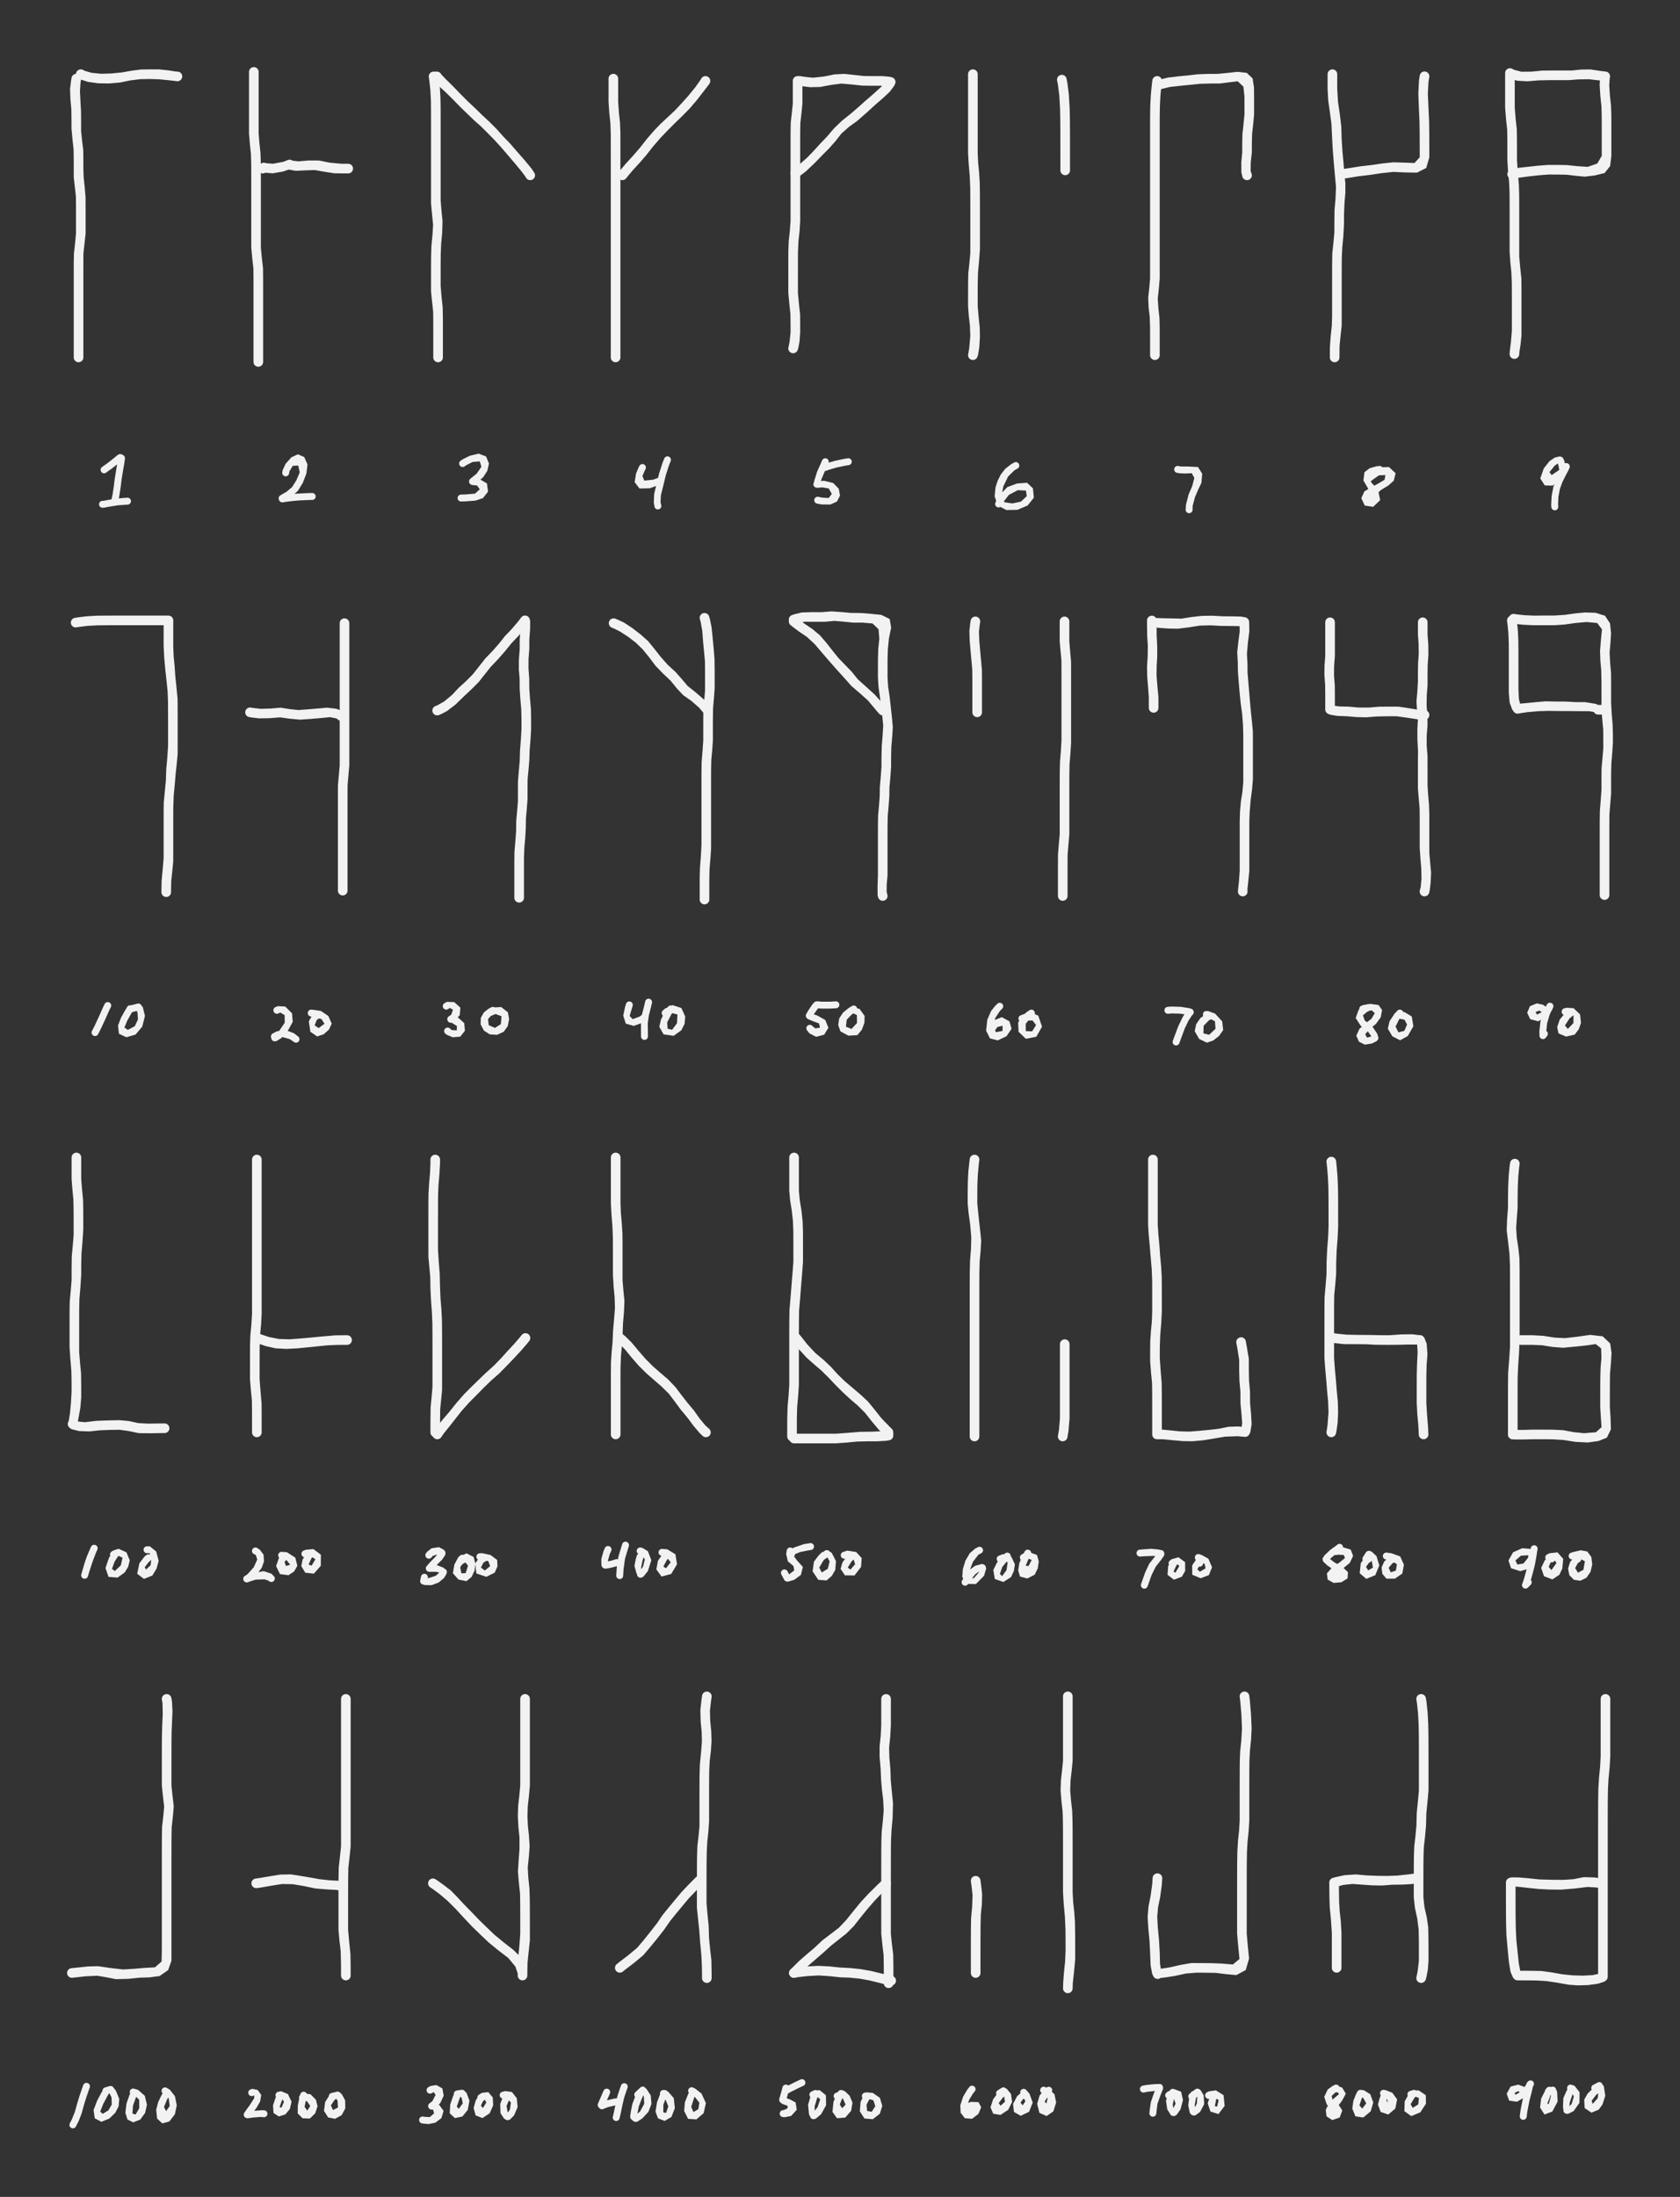 <svg height="977.272" stroke-linecap="round" stroke-linejoin="round" viewBox="207.042 165 747.642 977.272" width="747.642" xmlns="http://www.w3.org/2000/svg"><rect x="207.042" y="165" width="747.642" height="977.272" fill="#333333" stroke="none"/><g fill="#f2f2f2"><path d="m243.111 200.352-.236 1.419-.246 3.704.217 4.619.258 4.544.034 4.228-.006 4.408.46 4.423.504 4.104.041 4.078.003 4.006.136 4.047.479 4.461.363 4.45.02 4.04.002 4.003v8l-.491 4.447-.495 4.516-.007 4.055-.006 3.983v38.113a2.14 2.14 0 0 1 -4.282 0v-38.114l.007-4.006.084-4.086.495-4.495.414-4.413v-8l-.001-3.997-.036-4.426-.489-4.46-.464-4.073-.01-4.044-.003-3.994-.064-4.375-.497-4.644-.436-4.627-.005-4.38-.06-4.268-.417-4.582-.162-4.43.437-3.519.237-1.419a2.14 2.14 0 0 1 4.222.704z"/><path d="m243.957 196.085.945.473 2.999.849 4.257.411 4.441-.134 4.575-.45 4.439-.783 4.18-.544 4.086-.044 4.05.007 4.046.429 3.085.492 1.084.073a2.14 2.14 0 0 1 -.288 4.272l-2.939-.363-4.984-.497-4.041-.132-4.369.069-4.583.564-4.413.927-4.938.426-4.923-.08-4.457-.634-3.219-1.028-.947-.473a2.14 2.14 0 0 1 1.914-3.83zm78.183.915v27.401l.35 4.279.479 4.462.148 4.655.02 4.764.003 4.538v23.487l-.007 4.58.46 4.783.502 4.43.04 4.457.005 4.37v32.794a2.14 2.14 0 0 1 -4.28 0v-28.74l-.002-4.052-.005-4.354-.037-4.358-.486-4.375-.463-4.882-.008-4.653v-23.486l-.003-4.53-.02-4.708-.123-4.343-.48-4.52-.374-4.598v-27.401a2.14 2.14 0 0 1 4.282 0z"/><path d="m322.486 238.486.237-.236.236-.237a2.14 2.14 0 0 1 3.028 3.028l-.237.236-.236.237a2.14 2.14 0 0 1 -3.028-3.028zm2.497-1.038.651.174 2.914.215 4.548-.845 2.284-.885a2.14 2.14 0 0 1 1.012 4.16l-.712.125-2.707.925-4.508.774-3.508-.256-.994-.23a2.14 2.14 0 0 1 1.02-4.157zm11.797-1.206.47.233 2.567.304 4.51-.383 4.757.01 4.608.948 5.287.493 3.025.012a2.14 2.14 0 0 1 -.008 4.282l-2.058-.004-4.108-.048-4.244-.659-4.494-.79-4.258.153-4.093.19-2.94-.496-.809-.355a2.14 2.14 0 0 1 1.788-3.89zm65.34-37.545.236 1.656.434 3.651.268 4.64.076 4.636.006 4.115v36.785l.352 4.29.48 4.831-.148 5.23-.442 4.798-.199 4.5-.036 4.735-.005 4.726-.001 4.872.414 5.052.49 4.503.084 4.081.01 4.08.001 4.007v10.115a2.14 2.14 0 0 1 -4.28 0v-12.115l-.004-4.012-.037-4.172-.497-4.512-.462-4.629v-4.981l.003-5.398.02-4.91.146-4.828.469-4.818.282-4.61-.488-4.925-.43-4.564-.003-4.285v-32.611l-.003-4.053-.037-4.472-.25-4.987-.452-4.159-.236-1.655a2.14 2.14 0 0 1 4.238-.606z"/><path d="m401 196.86h.473a2.14 2.14 0 0 1 0 4.28h-.473a2.14 2.14 0 0 1 0-4.28zm2.215.896.387.55 1.876 1.952 3.245 3.191 3.254 3.381 3.303 3.313 3.365 3.137 3.1 3.044 3.116 2.883 3.002 2.99 2.952 3.306 3.186 3.293 3.004 3.49 3.339 3.788 3.242 3.919 1.245 1.898a2.14 2.14 0 0 1 -3.662 2.218l-.469-.774-1.759-2.322-2.68-3.241-3.063-3.584-2.952-3.437-2.956-3.27-3.22-3.283-2.966-2.945-2.981-2.645-2.933-2.817-3.08-2.968-3.354-3.44-3.426-3.389-3.22-2.91-1.912-2.195-.467-.645a2.14 2.14 0 0 1 3.484-2.488zm78.925 2.244v10.352l.33 4.737.49 4.517.169 4.257.01 4.483.001 4.96v90.694a2.14 2.14 0 0 1 -4.28 0v-89.42l-.001-4.74-.01-5.197-.163-4.788-.49-4.558-.337-4.946v-10.351a2.14 2.14 0 0 1 4.282 0z"/><path d="m482.329 241.663.945-1.183 2.348-2.78 3.048-3.312 3.195-3.692 3.068-3.918 3.09-3.581 3.014-3.133 3.117-2.898 3.104-2.895 2.844-3.022 3.178-3.53 3.214-3.933 2.099-2.972.65-1.036a2.14 2.14 0 0 1 3.514 2.445l-.47.674-2.127 2.764-3.072 3.945-3.142 3.68-3.244 3.292-3.294 3.184-3.47 3.48-3.144 3.305-3.19 3.701-2.983 3.794-2.836 3.282-2.905 3.148-2.262 2.683-.947 1.182a2.14 2.14 0 0 1 -3.342-2.674zm81.811-40.663v10.053l-.431 4.381-.494 4.33-.068 4.115-.006 4.17v35.387l-.287 4.474-.48 4.403-.21 4.587-.02 4.602-.003 4.354v9.378l.459 4.996.496 4.573.041 4.076.003 4.006-.287 4.065-.551 2.884-.264.82a2.14 2.14 0 0 1 -4.076-1.308l.449-2.23.448-4.23-.003-3.994-.064-4.369-.497-4.584-.436-4.705v-9.378l.004-4.362.02-4.662.157-4.486.479-4.342.34-4.568v-35.389l.007-4.19.077-4.315.494-4.31.422-4.179v-10.053a2.14 2.14 0 0 1 4.282 0z"/><path d="m563.352 198.889 1.419.236 4 .452 4.976-.54 4.735-.953 4.368-.21 4.151.45 4.507.498 4.383.036 4.01.003 3.08.285 1.065.282a2.14 2.14 0 0 1 -1.267 4.09l-.946-.189-2.947-.189-4.003-.003-4.04-.04-4.495-.496-4.897-.414-4.685.613-4.68.88-4.519.107-3.5-.44-1.419-.236a2.14 2.14 0 0 1 .704-4.222zm41.984 3.525-.46.917-1.873 2.488-3.011 2.814-3.489 3.022-3.927 3.58-4.005 3.517-3.757 2.713-3.28 2.904-2.73 3.477-2.711 3.062-2.962 2.981-3.428 3.538-4.069 3.848-2.869 2.2-.74.404a2.14 2.14 0 0 1 -2.05-3.758l.74-.404 2.298-1.763 3.156-2.753 3.01-3.109 2.884-3.196 3.029-3.139 3.173-3.725 3.518-3.378 3.583-2.827 3.452-2.973 3.303-2.955 3.491-3.008 3.608-3.274 1.959-2.426.311-.659a2.14 2.14 0 0 1 3.846 1.882zm36.804-4.414v35.047l.198 4.33.424 4.253.292 4.75.074 5.309.01 5.046.002 4.646v14.511l-.372 5.03-.49 5.33-.126 5.183-.01 4.843-.001 4.887.418 4.932.494 4.634.081 4.143-.282 4.575-.55 3.385-.264.82a2.14 2.14 0 0 1 -4.076-1.308l.448-2.73.438-5.21-.167-4.581-.49-4.165-.332-4.495.001-4.89.011-4.867.077-4.765.493-4.47.422-4.593-.004-4.972v-14.09l-.006-5.013-.037-5.088-.219-5.125-.462-5.343-.276-4.902v-35.047a2.14 2.14 0 0 1 4.282 0zm81.984 3.266-.236 1.892-.421 4.31-.245 4.71-.07 4.331-.01 4.044-.001 4.309v64.012l-.377 4.426-.489 4.5.294 4.446.484 4.49.082 4.138.005 4.01v8.116a2.14 2.14 0 0 1 -4.28 0v-3.057l-.001-5.056-.01-4.48-.163-4.554-.478-4.06-.184-4.39.49-4.46.345-4.069v-64.013l.002-4.313.01-4.073.075-4.465.26-4.947.433-4.436.237-1.893a2.14 2.14 0 0 1 4.248.531z"/><path d="m721.323 200.97 1.42-.474 4.015-.971 4.84-.576 4.36-.427 4.203-.485 4.379-.155 4.318-.02 4.44-.417 4.496-.495 4.097.472 2.586 2.461.614 3.954.046 4.046.003 4.003v4l-.392 4.258-.495 4.51-.106 4.244-.006 3.989-.492 4.446-.042 3.761.45 1.314a2.14 2.14 0 0 1 -4.114 1.184l-.454-1.899-.042-4.353.413-4.455.006-4.01.081-4.14.495-4.488.417-4.361v-4l-.003-3.99-.47-4.367-2.537-2.375-4.017.495-3.957.493-4.139.01-4.512.122-4.862.495-4.51.448-4.186.466-3.57.875-1.42.473a2.14 2.14 0 0 1 -1.353-4.062zm80.817-2.97v6.502l.354 5.825.829 5.683.623 5.291.168 5.612.375 5.747.464 4.945.345 4.437.462 4.483.005 4.257-.388 4.402-.197 4.752-.034 4.96-.293 5.324-.464 4.919-.205 4.233-.037 4.675-.006 4.524v16.951l-.01 4.38-.464 4.1-.489 4.932-.036 3.985-.001 1.084a2.14 2.14 0 0 1 -4.282-.006l.002-1.084.021-3.595.363-4.925.479-4.487.135-4.384v-14.126l.001-4.11.011-4.572.077-5.017.492-4.609.424-4.663.007-4.995.068-5.079.453-5.041.195-5.166-.5-5.494-.501-5.587-.468-5.99-.308-5.915-.249-5.108-.695-5.185-.745-5.215-.262-5.148v-6.502a2.14 2.14 0 0 1 4.282 0zm79 .5v9.486l-.003 4.919.424 5.084.493 4.524.074 4.34.01 4.48.002 4.897.349 5.373.48 5.385.148 4.667.02 4.221.003 4.584v13.801l-.004 4.874.46 5.096.5 4.696.038 4.243.006 4.038v12.639l-.01 4.54-.428 4.084-.493 3.089-.073 1.084a2.14 2.14 0 0 1 -4.272-.288l.073-1.085.498-3.995.424-5.04v-13.184l-.003-4.297-.02-4.082-.194-4.466-.48-4.728-.303-4.53v-17.868l-.006-4.644-.036-4.325-.186-4.134-.463-4.615-.309-5.132-.001-4.894-.01-4.453-.07-4.19-.485-4.508-.43-5.24-.004-4.96v-9.486a2.14 2.14 0 0 1 4.282 0z"/><path d="m879.957 195.585.945.473 3.186.851 4.688-.049 4.59-.459 4.553-.036 4.51-.005h4.112l4.062-.417 4.196-.057 4.7.7 2.551.34a2.14 2.14 0 0 1 -1.287 4.084l-2.119-.253-4.558-.51-4.634.068-4.22.326h-4.212l-4.49.01-4.85.106-4.872.405-4.6-.246-3.218-1.028-.947-.473a2.14 2.14 0 0 1 1.914-3.83zm43.554 3.774-.136.72-.181 2.954.296 4.385.485 4.522.154 4.406.01 4.037.001 4.464v9.494l-.555 4.55-2.457 3.082-4.348 1.074-4.505.535-4.069-.389-4.05-.48-4.04-.066-4.002-.006-4.242.33-4.48.488-4.485.619-2.249.459a2.14 2.14 0 0 1 -1.316-4.074l.82-.265 2.866-.562 4.112-.45 4.52-.489 4.456-.337 4.022.005 4.257.078 4.61.483 4.637.296 4.242-1.478 1.975-3.403v-13.954l-.01-3.998-.122-4.035-.485-4.578-.314-5.01.217-3.33.157-.86a2.14 2.14 0 0 1 4.21.783zm-241.825.658.353 1.767.654 5.118.383 6.45.103 5.575.028 5.327.008 5.445.002 5.29v5.796a2.14 2.14 0 0 1 -4.28 0v-1.55l-.001-4.245-.002-5.287-.008-5.433-.028-5.292-.098-5.455-.342-6.07-.618-4.832-.352-1.767a2.14 2.14 0 0 1 4.198-.837zm161.414-.725-.352 2.121-.281 5.276.287 6.396.274 5.764.073 5.383.02 5.46-.004 5.34-1.374 4.7-4.108 2.064-5.206-.091-5.361-.232-5.417.59-4.698.712-5.385.642-4.675.77-1.467.212a2.14 2.14 0 0 1 -.614-4.236l2.62-.367 4.921-.79 4.994-.577 4.723-.705 5.03-.523 5.037.147 4.383.18 2.337-2.584-.016-5.241-.02-5.431-.072-5.293-.25-5.473-.26-6.844.286-5.95.352-2.122a2.14 2.14 0 0 1 4.223.702zm-602.729 240.56 1.395-.232 3.847-.465 4.455-.267 4.477-.039 4.851-.005h22.606a2.14 2.14 0 0 1 0 4.28h-21.209l-4.872.003-5.158.036-4.684.241-3.611.44-1.395.231a2.14 2.14 0 0 1 -.702-4.223z"/><path d="m284.143 441.961v10.426l.192 4.743.416 4.13.282 4.34.529 5.03.505 5.195.039 4.906.006 4.914v9.83l-.01 4.962-.426 4.577-.474 4.397-.382 4.584-.48 4.938-.175 5.096-.02 4.746-.002 4.678v10.143l-.006 4.74-.422 4.202-.474 4.47-.068 3.702-.01 1.18a2.14 2.14 0 0 1 -4.281-.038l.01-1.18.076-3.867.48-5.153.413-4.928v-10.321l.002-5.083.005-4.476.038-4.68.494-5.182.471-4.917.144-4.693.474-5.26.342-5.218v-9.826l-.003-4.907-.02-4.86-.186-4.88-.511-4.94-.525-4.796-.453-4.98-.272-5.318v-10.426a2.14 2.14 0 0 1 4.282 0zm78.351.257v58.677l-.006 4.556-.38 4.409-.388 4.447-.015 4.457v42.424a2.14 2.14 0 0 1 -4.282 0v-42.427l.017-4.534.4-4.501.379-4.333-.006-4.498v-58.677a2.14 2.14 0 0 1 4.281 0z"/><path d="m318.668 479.763 1.126.187 3.32.365 4.464-.135 4.361-.367 4.024.636 3.92.41 4.043-.307 4.298-.355 4.36-.394 4.077.48 2.613.962.651.419a2.14 2.14 0 0 1 -2.315 3.601l-.748-.651-2.963-.597-4.27.421-4.411.38-4.66.315-4.471-.411-4.418-.601-4.849.366-4.6.063-3.127-.377-1.126-.187a2.14 2.14 0 0 1 .701-4.223zm82.132-.669.94-.376 3.053-1.732 3.43-2.874 2.944-3.14 3.222-2.925 3.115-3.14 2.718-3.43 2.783-3.545 3.258-3.383 2.782-3.165 2.675-3.37 3.157-3.304 2.896-3.413 1.306-1.743a2.14 2.14 0 0 1 3.23 2.812l-1.387 1.818-2.97 3.488-3.322 3.513-2.878 3.547-3.031 3.46-3.368 3.546-2.677 3.38-2.542 3.223-2.943 2.97-3.538 3.317-3.923 3.804-3.724 2.855-2.676 1.406-.938.375a2.14 2.14 0 0 1 -1.592-3.974zm41.91-38.853.28.999-.043 3.506-.335 4.695-.02 4.391-.34 4.209-.025 4.28.34 4.514.028 4.595.334 4.628.398 4.577.067 4.497.003 4.178-.259 4.636-.391 4.76-.144 4.507-.375 4.402-.392 4.138-.028 4.25-.001 4.425-.316 4.279-.39 4.288-.08 4.446-.236 4.206-.392 4.427-.168 4.342-.008 4.37v13.575a2.14 2.14 0 0 1 -4.281 0v-11.989l.002-4.374.063-4.254.398-4.597.34-4.594.031-4.286.393-4.317.363-4.438v-4.396l.017-4.565.397-4.663.383-4.332.121-4.382.395-5.134.276-4.73-.002-4.17-.11-4.696-.397-4.586-.292-4.422-.027-4.505-.356-4.114.031-4.42.359-4.616.01-4.389.38-4.625.167-2.741-.2-.346a2.14 2.14 0 0 1 4.032-1.44zm38.201-.01.939.376 2.867 1.328 3.65 2.405 3.75 2.884 3.322 2.94 2.649 3.246 2.809 3.583 3.24 3.674 3.48 3.207 2.751 3.092 2.667 3.166 3.553 2.828 3.538 3.055 2.147 2.197.551.519a2.14 2.14 0 0 1 -2.937 3.115l-1.717-2.023-3.569-3.124-3.497-2.44-2.831-3.005-2.785-3.451-3.538-3.334-3.168-3.287-2.78-3.698-3.016-3.701-3.075-2.966-3.303-2.513-3.55-2.317-2.799-1.405-.94-.377a2.14 2.14 0 0 1 1.592-3.974z"/><path d="m522.623 439.25.376 1.312.713 3.493.443 4.312.456 4.76.408 4.99.062 4.6.004 4.306v4.28l-.314 4.205-.393 4.514-.08 5.042-.002 4.765v4.577l-.306 4.384-.392 4.28-.093 4.596-.009 4.432v30.423l-.305 4.493-.392 4.637-.091 4.689-.002 4.734v4.075a2.14 2.14 0 0 1 -4.282 0v-5.64l.005-4.377.129-4.299.39-4.863.266-5.042v-27.935l.005-4.226.062-4.666.395-4.916.338-4.78v-4.577l.003-4.77.033-4.563.392-4.031.362-4.288v-4.317l-.002-4.137-.03-4.382-.391-4.304-.425-4.361-.378-4.975-.695-3.96-.376-1.312a2.14 2.14 0 0 1 4.116-1.179zm38.934.502.939.75 2.602 1.96 3.467 2.352 3.422 2.857 2.835 3.305 2.563 3.268 2.7 3.375 2.96 3.076 3.019 3.097 2.765 3.424 3.644 3.265 3.924 3.567 3.373 3.827 1.739 1.82a2.14 2.14 0 0 1 -3.255 2.78l-1.707-1.991-3.245-3.876-3.528-3.16-3.827-3.285-3.408-3.848-3.234-3.558-3.25-3.693-3.157-3.663-3.205-3.771-3.535-3.286-3.648-2.475-2.686-2.022-.938-.75a2.14 2.14 0 0 1 2.67-3.345z"/><path d="m559.543 438.602 1.126-.376 3.232-.783 4.305-.123 4.456-.001 4.376-.349 4.245.285 4.37.396 4.62.05 4.433.368 4.544.463 3.728 1.829.645 3.842-.983 4.811-.496 4.921-.113 4.207-.009 4.086v4.085l.26 4.08.654 4.431.52 4.565.503 4.63.408 4.445-.267 4.257-.39 4.51-.1 4.397-.008 4.514-.341 4.77-.391 4.343-.054 4.018-.313 4.246-.391 4.326-.086 4.448-.004 4.396v17.649l-.373 4.045-.027 3.375.347 1.33a2.14 2.14 0 0 1 -4.175.947l-.195-.858-.026-3.849.168-4.99v-17.651l.005-4.413.065-4.376.39-4.31.334-4.333.062-4.205.39-4.327.334-4.584.009-4.54.121-4.702.39-4.871.253-4.335-.407-4.021-.538-4.191-.526-4.444-.627-4.485-.255-4.237v-4.088l.01-4.117.142-4.505.457-4.52-.35-4.188-2.658-2.544-4.324-.379-4.358-.007-4.009-.409-4.25-.355-4.385.394-4.476-.006-4.372-.02-3.143.717-1.126.376a2.14 2.14 0 0 1 -1.356-4.06zm83.689 3.174-.187 1.125-.351 3.168.17 4.128.364 4.142.394 4.318.395 4.36.032 4.088.002 4.337v10.434a2.14 2.14 0 0 1 -4.282 0v-14.367l-.053-4.756-.395-4.361-.39-4.255-.363-4.246-.124-4.27.378-3.42.186-1.126a2.14 2.14 0 0 1 4.224.7zm39.685-.351v4.629l-.003 4.218.379 4.518.396 4.563.017 4.342v4.51l.001 4.813v22.376l-.3 4.7-.386 4.746-.095 4.765-.008 4.214-.001 4.356v17.877l-.366 4.368-.394 4.65-.029 4.747-.001 4.473v9.275a2.14 2.14 0 0 1 -4.281 0v-9.275l.001-4.477.032-4.867.394-4.644.363-4.25v-18.758l.001-4.351.016-4.479.123-4.663.379-4.691.27-4.753v-27.387l-.002-4.277-.028-4.187-.39-3.987-.366-4.214-.003-4.252v-4.629a2.14 2.14 0 0 1 4.281 0zm35.375 38.467v-4.687l-.325-4.489-.393-4.848-.07-4.46.286-4.479.066-4.661-.286-4.303-.066-4.507-.002-2.426a2.14 2.14 0 0 1 4.281 0l.001 2.022-.006 4.395.253 5.02.006 4.773-.251 4.155-.04 4.276.393 4.858.434 4.674v4.687a2.14 2.14 0 0 1 -4.28 0zm3.491-38.86v.397a2.14 2.14 0 0 1 -4.28 0v-.398a2.14 2.14 0 0 1 4.28 0zm-1.284-1.564.943.424 3.05.138 4.19.063 4.119.102 4.472-.706 4.638-.526 4.578-.07 4.637.253 4.313.028 3.894.102 1.843.329a2.14 2.14 0 0 1 -.771 4.21l-1.677-.278-3.664-.061-4.506-.043-4.865-.256-4.667.115-4.945.78-4.913.607-4.412-.083-4.366-.329-2.923-.591-.68-.285a2.14 2.14 0 0 1 1.712-3.923zm42.43 2.144.04.891.043 3.444-.631 5.01-.42 4.875.24 4.432.03 4.001.364 4.326.394 4.581.358 4.33.384 4.13.453 4.326.411 4.367.017 4.26.001 4.328v12.754l-.35 4.27-.628 4.843-.44 5.063-.167 4.455-.004 4.229v17.813l-.442 4.492-.398 3.691.044 1.213a2.14 2.14 0 0 1 -4.27-.308l.058-.802.392-3.537.334-4.749v-17.814l.005-4.25.13-4.434.407-4.393.67-4.28.382-4.237-.004-4.502v-12.725l-.01-4.094-.106-4.068-.365-4.84-.69-5.03-.469-4.683-.394-4.584-.35-4.55-.075-4.495-.237-4.241.475-4.43.629-4.754-.05-3.298-.038-.83a2.14 2.14 0 0 1 4.277-.196zm38.164.21v14.896l-.342 4.692-.03 4.32.34 4.08.03 4.326.002 4.361v2.09a2.14 2.14 0 0 1 -4.281 0v-2.09l-.002-4.355-.046-4.542-.332-4.273.047-4.106.333-4.503v-14.896a2.14 2.14 0 0 1 4.28 0zm-1.304 36.794.64.28 2.716.36 4.095.092 4.36.382 4.643.023 4.541-.378 4.428-.033h4.177l4.476.676 4.83.79 2.343.114a2.14 2.14 0 0 1 -.092 4.28l-2.695-.166-5.18-.79-4.483-.624-4.358.003-4.698.108-4.49.36-4.407-.108-4.25-.368-4.248-.166-3.139-.528-.883-.366a2.14 2.14 0 0 1 1.674-3.94z"/><path d="m842.335 441.822v5.398l.33 4.414.048 4.656-.329 4.717-.047 4.667-.002 4.204-.343 4.373-.065 4.622.34 4.356.066 4.467-.365 4.44-.008 4.576.366 4.56.009 4.174v8.741l.254 4.217.39 4.356.142 4.221.004 4.374v13.08l.383 4.328.4 4.36-.203 4.636-.43 3.473-.211.86a2.14 2.14 0 0 1 -4.158-1.02l.37-1.383.367-3.75-.109-4.69-.398-4.766-.292-4.47v-8.486l-.001-4.548-.049-4.62-.394-4.368-.346-4.135v-8.728l-.002-4.015.042-4.246-.253-4.572-.042-4.652.24-4.46-.377-4.145-.255-3.993.377-4.372.27-4.409.005-4.036.06-4.084.298-4.242-.06-4.42-.303-4.263v-5.397a2.14 2.14 0 0 1 4.281 0zm39.635-1.095.187 1.313.374 3.47.217 4.623.032 4.563.002 4.083v12.693l.202 4.397.665 2.76.463.346a2.14 2.14 0 0 1 -3.31 2.715l-.776-1.011-1.15-3.137-.376-4.296v-17.697l-.016-4.407-.197-4.776-.368-3.723-.187-1.313a2.14 2.14 0 0 1 4.238-.603zm-.005 37.522.762-.176 2.815-.238 4.588-.453 4.785-.405 4.434.101 4.375.002 4.491.254 4.33.012 4.636.767 2.603 1.123a2.14 2.14 0 0 1 -3.076 2.979l-.268-.494-2.286-.366-4.762-.002-4.852-.052-4.22-.012-4.14-.062-4.405.128-5.005.436-3.224.48-.598.145a2.14 2.14 0 0 1 -.983-4.167zm36.26.336.861-.009 1.823-.018.96-.01a2.14 2.14 0 0 1 .044 4.281l-.96.01-1.823.018-.862.01a2.14 2.14 0 0 1 -.044-4.282z"/><path d="m880.995 438.124 1.125.187 3.225.351 4.304.195 4.501-.04 4.661-.003 4.67-.293 4.498-.646 4.426-.423 4.677.145 4.232 1.315 2.23 3.378.461 4.457-.269 4.155-.392 4.373.255 4.63.39 4.321.033 4.405.003 4.583v4.385l.256 4.71.392 4.69.143 4.223.008 4.043-.271 4.32-.392 4.7-.128 4.592-.008 4.598v4.567l-.366 4.421-.393 4.8-.029 4.905-.002 4.693v26.305a2.14 2.14 0 0 1 -4.282 0v-28.012l.005-4.554.067-4.845.39-4.883.329-4.651v-4.74l.033-4.652.405-4.492.368-4.437-.008-4.224-.03-4.125-.398-4.358-.37-4.219v-8.77l-.005-4.409-.107-4.642-.386-4.324-.147-4.28.388-4.756.477-4.823-2.138-2.838-4.69-.436-5.022.441-4.826.681-4.26.3-4.618-.003-4.832.013-4.689-.216-3.47-.378-1.125-.187a2.14 2.14 0 0 1 .7-4.223zm-637.81 241.776v9.564l.383 4.753.445 4.593.07 4.191.01 4.117.002 4.864-.353 5.506-.445 5.21-.101 4.535-.01 4.829-.353 5.503-.446 5.207-.101 4.535-.01 4.83v5.193l-.001 4.567v4.624l.384 4.577.45 4.78.07 5.457.005 5.257-.392 4.743-.802 4.345-.476 2.68-.066.554a2.14 2.14 0 0 1 -4.187-.891l.403-1.11.523-3.257.418-4.499.297-5.084-.01-4.83-.1-4.535-.445-5.208-.353-5.494v-9.353l.005-5.257.071-5.456.45-4.78.384-4.582.005-5.257.071-5.456.45-4.78.384-4.582-.001-5.258-.01-5.46-.112-5.273-.446-4.618-.341-4.43v-9.564a2.14 2.14 0 0 1 4.281 0zm-2.62 116.803.873.603 3.346.351 5.226-.616 5.452-.196 4.786-.09 4.012.361 4.348.94 4.516.247 4.623-.082 2.528-.011a2.14 2.14 0 0 1 .02 4.28l-1.326.007-4.445.074-5.72-.04-4.42-.939-4.168-.57-4.565.072-4.34.175-4.4.492-4.744-.17-3.245-.828-.778-.53a2.14 2.14 0 0 1 2.421-3.53zm82.922-115.89v68.583l-.26 4.912-.437 4.59-.194 5.126-.018 5.17-.001 4.565-.004 4.82.42 5.427.455 5.215.036 4.61.002 5.23v3.122a2.14 2.14 0 0 1 -4.28 0v-3.121l-.006-5.812-.061-5.219-.447-4.593-.393-4.82-.003-5.452.003-5.324.018-4.626.143-4.281.436-4.543.31-4.996v-68.583a2.14 2.14 0 0 1 4.28 0z"/><path d="m322.024 758.172 1.296.432 3.432 1.165 4.435.867 4.7.15 4.909-.37 4.998-.447 5.058-.494 5.466-.464 4.035-.037 1.138-.003a2.14 2.14 0 0 1 .01 4.282l-1.138.002-3.368.019-4.406.198-4.488.46-4.359.437-4.346.435-4.89.246-4.725-.24-4.327-.963-3.49-1.182-1.296-.433a2.14 2.14 0 0 1 1.356-4.06zm80.852-77.359v1.726l-.27 4.64-.42 4.958-.181 4.109-.033 4.794-.005 5.377v14.783l.318 4.846.436 5.43.134 5.657.219 5.48.39 4.593.244 4.815.067 5.206.01 4.66v4.308l.001 4.526v8.482l-.002 4.121-.394 4.01-.449 4.567-.06 5.096-.004 3.865v1.322a2.14 2.14 0 0 1 -4.282-.002v-1.322l.01-4.493.073-5.33.445-4.564.382-4.529v-17.94l-.006-5.355-.034-4.84-.221-5.143-.423-5.704-.238-5.022-.06-4.767-.444-4.845-.392-4.332-.002-4.222v-14.949l.006-4.556.036-4.148.289-4.766.418-4.847.16-3.969v-1.726a2.14 2.14 0 0 1 4.282 0z"/><path d="m442.558 761.54-.864 1.078-2.677 3.106-3.258 3.504-3.089 3.219-3.336 3.403-3.808 3.354-3.537 3.447-3.032 3.106-3.19 3.191-3.255 3.644-2.793 3.55-2.492 3.184-2.54 3.12-1.165 1.679a2.14 2.14 0 0 1 -3.75-2.065l1.4-2.005 2.874-3.561 3.025-3.532 3.185-3.973 3.356-3.828 3.176-3.182 2.99-2.927 3.306-3.183 3.668-3.299 3.212-3.286 2.719-3.033 3.106-3.333 2.563-2.975.863-1.078a2.14 2.14 0 0 1 3.343 2.675zm40.62-81.64v20.346l.17 4.327.42 4.803.279 4.516.035 4.635.005 5.329v5.463l.001 5.26.388 4.551.45 4.571-.203 5.042-.432 4.954-.183 5.02-.279 4.73-.438 4.608-.193 5.128-.018 5.415-.002 5.47v19.022a2.14 2.14 0 0 1 -4.281 0v-21.758l.005-5.471.037-4.856.28-4.371.42-4.552.207-4.806.457-5.263.406-5.168-.149-4.66-.441-4.82-.312-5.307v-5.472l-.002-5.43-.018-5.302-.193-5.17-.437-5.499-.26-4.939v-20.346a2.14 2.14 0 0 1 4.281 0z"/><path d="m484.2 758.531 1.081.866 2.767 2.729 3.122 3.747 3.205 3.687 3.314 3.297 3.16 2.775 3.425 2.91 3.306 3.443 2.81 3.695 2.64 3.39 2.833 3.376 2.53 3.585 2.646 3.16 1.625 1.437a2.14 2.14 0 0 1 -2.943 3.108l-1.337-1.267-2.8-3.327-2.785-3.724-2.691-3.206-2.613-3.542-2.707-3.584-3.332-3.3-3.667-3.181-3.24-2.842-3.258-3.234-3.257-3.745-2.897-3.54-2.537-2.51-1.075-.86a2.14 2.14 0 0 1 2.675-3.343zm78.367-78.631v14.75l.385 4.222.769 4.719.51 4.707.144 4.265.02 4.613.002 4.57-.002 4.638-.394 5.177-.45 5.437-.454 5.791-.444 5.131-.064 4.888-.019 4.83-.002 4.657v18.715l-.323 4.92-.445 4.927-.132 5.12-.01 5.363v2.66a2.14 2.14 0 0 1 -4.282-.001v-2.664l.01-5.388.159-5.397.445-4.9.296-4.642v-18.714l.003-4.663.019-4.87.067-4.99.447-5.134.455-5.802.45-5.421.391-5.057-.002-4.61-.003-4.563-.019-4.553-.182-4.482-.503-4.583-.73-4.508-.393-4.408v-14.75a2.14 2.14 0 0 1 4.281 0z"/><path d="m563.01 758.865.864 1.078 2.483 3.166 3.57 3.81 3.72 3.098 3.161 2.99 2.99 3.313 3.131 3.059 3.468 2.938 3.674 3.127 3.201 2.976 2.85 3.456 2.96 3.758 2.303 2.477.728.748a2.14 2.14 0 0 1 -3.067 2.987l-1.403-1.442-2.752-3.268-2.923-3.697-3.19-3.182-3.442-2.939-3.292-3.042-3-2.991-3.123-3.306-3.158-3.138-3.172-2.717-3.437-3.03-3.296-3.56-2.327-2.916-.863-1.078a2.14 2.14 0 0 1 3.342-2.675z"/><path d="m560.427 802.775h18.557l5.336-.384 5.465-.45 5.246-.07 4.765-.204 2.244-.199a2.14 2.14 0 0 1 .804 4.205l-1.334.236-3.796.238-4.556.01-4.575.111-4.741.446-4.858.342h-18.557a2.14 2.14 0 0 1 0-4.281zm39.875.834-.013-.72-.013-.718a2.14 2.14 0 0 1 4.28-.077l.013.72.013.719a2.14 2.14 0 0 1 -4.28.076zm.621.057-.772-.752-1.382-1.355-.608-.602a2.14 2.14 0 0 1 3.012-3.043l.608.603 1.369 1.342.76.74a2.14 2.14 0 0 1 -2.987 3.067zm41.93-122.588-.216 1.726-.412 4.427-.226 4.81-.034 4.127-.007 4.035.385 4.075.445 4.101.453 4.105.457 4.447-.267 4.585-.427 4.666-.114 5.28-.018 5.348-.002 4.737v62.456a2.14 2.14 0 0 1 -4.282 0v-62.456l.003-4.744.018-5.379.13-5.532.418-5.329.12-5.31-.5-5.626-.706-5.158-.39-4.246.008-4.653.068-5.102.238-4.478.394-3.716.215-1.726a2.14 2.14 0 0 1 4.249.53zm40.167 81.864v33.005l-.48 5.622-.48 2.897a2.14 2.14 0 0 1 -4.18-.927l.43-2.433.429-5.159v-33.004a2.14 2.14 0 0 1 4.281 0zm39.238-82.129v29.044l.306 4.426.436 4.551.323 4.702.442 4.675.284 4.9.036 4.84.003 5.148v5.211l-.263 5.2-.442 5.387-.195 5.127-.018 5.17.39 5.546.45 5.39.067 4.482.01 4.648.001 4.575v9.258a2.14 2.14 0 0 1 -4.28 0v-9.258l-.002-4.57-.01-4.62-.064-4.362-.447-4.654-.393-5.059.001-4.602.036-4.154.283-4.37.423-4.553.172-4.58v-4.347l-.001-4.548-.019-4.87-.2-4.903-.46-5.463-.438-5.264-.437-4.6-.275-4.459v-29.044a2.14 2.14 0 0 1 4.281 0z"/><path d="m722.855 800.95 1.521.001 3.489.335 4.16.436 4.335.117 4.501-.365 4.496-.426 4.188-.49 4.19-.865 4.408-.145 2.83.34.563.063a2.14 2.14 0 0 1 -.824 4.201l-2.85-.268-5.626.197-5 .842-4.837.79-4.66.412-4.392-.063-4.919-.447-4.071-.385-1.502.001a2.14 2.14 0 0 1 0-4.281zm36.347.16.268-.484.374-2.514-.312-4.112-.45-4.783-.027-5.184-.425-4.7-.12-4.52-.005-4.826-.777-5.001-.46-2.477a2.14 2.14 0 0 1 4.174-.956l.512 2.878.846 5.006.004 4.785.089 4.922.428 4.811.04 5.158.435 4.75.26 4.687-.577 3.495-.433.949a2.14 2.14 0 0 1 -3.844-1.884zm42.433-119.618.215 1.942.393 4.66.228 4.809.063 4.105.017 4.326.005 4.737.001 4.613-.245 5.035-.42 5.498-.205 5.229-.036 5.367-.397 4.825-.448 4.453-.063 4.462-.005 4.29v19.352l.383 5.072.445 4.826.388 4.805.446 4.592.137 4.725-.213 4.712-.471 3.311-.24 1.321a2.14 2.14 0 0 1 -4.212-.763l.436-2.926.42-5.601-.18-4.971-.447-4.618-.387-4.91-.446-4.85-.34-4.725v-17.475l.003-4.642.036-4.827.455-5.19.424-5.292.032-5.391.265-5.72.42-5.441.184-4.533-.001-4.61-.005-4.726-.017-4.293-.06-4.01-.215-4.609-.383-4.53-.215-1.942a2.14 2.14 0 0 1 4.255-.472z"/><path d="m800.721 758.083 1.512.215 4.108.41 5.366.12 4.932.018 4.152.106 4.58.017 5.367-.378 4.815-.053 2.735.351.695.024a2.14 2.14 0 0 1 -.154 4.278l-1.45-.086-4.012.015-4.728.117-4.641.01-4.686-.033-4.266-.239-4.919-.035-4.924-.006-3.574-.398-1.511-.215a2.14 2.14 0 0 1 .603-4.238zm39.791 1.555.4.457 1.032 2.638.355 4.713-.37 4.697-.11 4.305-.016 4.128-.002 4.049v4.58l.31 5.044.455 5.653.143 3.126a2.14 2.14 0 0 1 -4.279.129l-.035-1.165-.199-3.315-.42-4.553-.257-4.92v-4.58l.003-4.056.017-4.176.12-4.516.259-5.433-.232-3.54-.387-.436a2.14 2.14 0 0 1 3.213-2.83zm42.785-76.701-.215 1.511-.38 4.05-.21 4.554-.06 4.434-.018 4.884-.356 4.581-.29 4.304.283 4.365.662 4.304.512 4.704.08 4.9.011 4.996.002 5.622v20.112l-.231 6.196-.42 6.09-.219 4.894-.033 4.107-.005 4.106-.001 4.815v12.629a2.14 2.14 0 0 1 -4.282 0v-12.63l.002-4.817.01-4.88.066-5.205.446-5.523.386-6.112v-25.812l-.003-5.335-.02-4.93-.214-5.048-.61-5.367-.628-5.038.177-4.986.394-5.052.018-4.918.063-4.533.231-4.82.398-4.244.216-1.512a2.14 2.14 0 0 1 4.238.604z"/><path d="m883.915 758.971h5.114l4.885.267 4.87.772 4.687.25 5.508-.629 5.692-.822 5.611.645 3.323 3.165.608 4.206-.263 4.5-.415 4.774-.059 5.188-.009 5.154v4.554l.319 4.768.143 5.106-1.797 3.667-3.77 1.499-4.733.644-5.505-.283-5.448-.842-4.703-.29-4.227-.027-4.298-.004-4.671.108-3.573-.005-1.15-.114a2.14 2.14 0 0 1 .422-4.26l1.148.113 3.363-.005 4.464-.118 4.306.004 4.295.028 4.646.218 4.528.862 4.82.486 5.224-.427 2.497-2.25-.304-4.352-.278-4.526.001-4.557.005-4.531.032-4.341.13-4.238.363-4.098-.115-4.402-2.41-1.933-4.05.597-4.955.522-5.531.528-4.91-.386-4.47-.735-4.246-.168h-5.114a2.14 2.14 0 0 1 0-4.282zm-600.601 161.429.27 1.617.215 4.225-.195 4.748-.185 4.38-.055 4.51-.015 4.544-.005 5.205v5.149l-.01 4.444.484 4.62.553 4.63-.407 4.804-.522 4.603-.07 4.248-.021 4.476-.006 4.537-.001 4.55v36.964l-.004 4.577-1.464 4.15-3.804 2.641-4.61.602-4.259.13-5.103.519-5.543.138-4.351-.873-3.944-.643-5.103.235-4.483.51-1.406.15a2.14 2.14 0 0 1 -.455-4.256l2.478-.248 4.807-.52 4.628-.117 5.314.792 5.793.66 4.901-.296 4.298-.371 4.988-.287 2.925-2.58.115-4.913v-36.964l.002-4.554.006-4.547.02-4.512.078-4.404.526-4.556.407-4.475-.541-4.56-.49-4.783-.008-4.521v-4.283l.003-4.07.008-4.293.03-4.583.11-4.643.252-5.456-.104-4.73-.27-1.617a2.14 2.14 0 0 1 4.223-.704zm79.783.351v61.263l-.004 4.311-.49 4.765-.543 4.86-.074 4.365-.02 4.506-.007 4.545-.002 4.554v4.555l-.002 4.93.483 5.388.559 5.52.084 4.922.012 3.349.004 1.211a2.14 2.14 0 0 1 -4.281.012l-.004-1.212-.022-4.263-.146-5.506-.545-4.59-.422-4.81-.001-4.952v-4.555l.002-4.557.006-4.555.021-4.543.08-4.51.551-4.866.484-4.61-.004-4.264v-61.263a2.14 2.14 0 0 1 4.28 0z"/><path d="m320.777 1000.666 1.887-.27 4.212-.726 4.86-.77 4.76-.096 4.452.7 4.264.713 3.971.727 4.794.511 3.944.185 1.088.17a2.14 2.14 0 0 1 -.659 4.23l-1.66-.344-3.971-.19-5.286-.424-5.159-1.089-4.916-.826-4.858-.076-4.735.757-4.495.786-1.888.27a2.14 2.14 0 0 1 -.605-4.238zm122.075-79.915v38.465l-.42 4.704-.526 4.59-.138 4.438.201 4.277.473 4.476.302 4.512-.34 4.674-.505 4.86.261 4.594.486 4.572.151 4.485.04 4.531.01 4.548.004 4.94-.002 4.681-.491 4.674-.555 5.375-.079 4.196-.012 1.476a2.14 2.14 0 0 1 -4.281-.036l.023-2.311.17-5.216.546-5.582.4-5.429-.001-4.757-.006-4.272-.02-4.506-.072-4.374-.521-4.893-.41-4.86.283-4.633.408-5.525-.01-5.098-.477-4.635-.256-4.839.154-4.682.526-4.529.404-4.44-.001-4.608v-33.844a2.14 2.14 0 0 1 4.281 0zm-5.421 123.042.004-.927-1.021-3.035-3.154-3.824-4.399-3.367-4.33-3.542-3.819-3.626-3.527-3.42-3.605-3.806-3.796-4.132-3.461-3.448-3.678-3.129-3.148-2.327-.975-.636a2.14 2.14 0 0 1 2.34-3.586l.974.636 2.581 1.848 3.231 2.473 2.913 2.972 2.992 3.241 3.28 3.34 3.242 3.4 3.411 3.315 3.692 3.528 4.13 3.391 4.24 3.29 3.263 3.276 2.059 3.87.845 3.267-.003.974a2.14 2.14 0 0 1 -4.281-.016zm86.293-123.879-.27 1.888-.478 4.26.14 4.534.45 4.537.131 4.54-.293 4.224-.517 4.4-.226 4.43-.04 4.316-.01 4.49-.004 4.537v4.554l-.001 4.558-.317 4.6-.489 4.546-.23 4.514-.075 4.567-.02 4.558-.007 4.556-.001 4.559-.001 4.557.4 4.635.546 5.298.166 5.447.504 5.218.552 4.807.088 4.99.024 2.895a2.14 2.14 0 0 1 -4.281.025l-.007-1.083-.043-3.892-.255-5.377-.538-5.512-.39-5.436-.554-5.222-.489-4.76-.004-4.311v-4.56l.004-4.564.011-4.575.042-4.627.152-4.8.528-4.496.405-4.294-.002-4.543v-4.557l.002-4.55.006-4.532.021-4.47.162-5.093.537-5.356.364-4.593-.119-4.332-.446-4.715-.13-5.06.495-4.448.27-1.887a2.14 2.14 0 0 1 4.237.605z"/><path d="m481.53 1038.711 1.35-1.078 3.778-2.886 3.946-3.285 2.8-3.313 3.162-3.944 2.995-3.844 2.28-3.387 2.815-3.468 2.841-3.424 2.848-3.421 3.062-3.234 2.333-2.357.93-.935a2.14 2.14 0 0 1 3.037 3.016l-2.31 2.333-3.793 3.94-2.844 3.417-2.826 3.405-2.718 3.36-2.648 3.842-2.85 3.639-3.19 3.899-3.224 3.794-3.946 3.287-3.805 2.909-1.348 1.078a2.14 2.14 0 0 1 -2.674-3.343zm121.971-117.96v11.794l-.297 5.144-.489 4.725.134 4.613.448 4.999.152 4.842.438 4.698.558 5.589-.154 6.321-.503 5.769-.232 4.714-.04 4.533-.01 4.818-.004 4.63v22.543l-.016 4.701.48 4.642.573 4.631.088 5.503.012 5.04.002 2.22a2.14 2.14 0 0 1 -4.281.003l-.002-2.217-.012-5.017-.076-5.277-.543-4.538-.492-4.87-.015-4.821v-17.969l.001-4.577.003-4.634.011-4.843.041-4.596.156-4.208.513-4.748.36-4.75-.225-4.556-.538-4.404-.373-4.244-.225-5.108-.445-5.205-.006-4.847.485-4.586.242-4.663v-11.794a2.14 2.14 0 0 1 4.281 0z"/><path d="m559.991 1040.55 1.618-.269 4.392-.5 5.203-.29 4.795.235 4.786.504 4.582.238 4.535.46 4.795.844 4.794 1.168 3.4.885 1.029.134a2.14 2.14 0 0 1 -.553 4.246l-1.028-.134-3.695-.946-4.79-1.167-4.258-.769-4.343-.443-4.32-.16-4.668-.504-4.897-.315-4.89.263-4.165.474-1.618.27a2.14 2.14 0 0 1 -.704-4.223z"/><path d="m558.829 1041.148 1.078-1.079 2.63-2.629 3.295-2.875 3.555-3.008 3.662-3.43 3.757-2.858 3.604-2.76 3.223-3.413 3.194-3.98 3.353-4.095 3.64-3.9 4.089-4.024 2.134-2a2.14 2.14 0 0 1 2.64 3.37l-.754.59-2.364 2.035-3.216 3.333-3.367 3.89-3.12 3.846-2.85 3.639-3.295 3.286-3.526 2.794-3.292 2.618-3.398 3.07-4.11 3.557-3.83 3.346-2.626 2.626-1.079 1.078a2.14 2.14 0 0 1 -3.027-3.027zm84.527-39.806.27 1.887.493 4.454-.131 4.665-.446 4.183-.122 5.034-.037 5.733-.005 5.356v10.011a2.14 2.14 0 0 1 -4.282 0v-10.013l.004-4.571.019-4.66.07-4.934.47-5.154.207-5.246-.479-4.252-.27-1.888a2.14 2.14 0 0 1 4.239-.605zm41.038-81.73v28.605l-.42 4.421-.527 4.514-.138 4.404.364 4.383.515 4.518.15 4.406.04 4.102.012 4.56.003 4.972v4.816l.001 4.627v8.796l.242 4.564.483 4.265.304 4.45.084 5.114.023 5.684.001 5.635-.491 5.443-.568 5.167-.079 2.513a2.14 2.14 0 0 1 -4.279-.139l.088-2.647.353-4.63.481-4.457.215-5.05-.006-4.584-.042-4.774-.266-5.846-.526-5.659-.298-5.05v-13.422l-.001-4.815-.003-4.965-.011-4.535-.04-4.037-.134-4.173-.515-4.596-.378-4.717.154-4.666.526-4.455.403-4.152v-28.59a2.14 2.14 0 0 1 4.28 0zm78.599-.266.27 2.154.494 5.883.285 6.419-.239 5-.504 4.927-.236 4.607-.038 4.192-.011 4.192-.003 4.454-.001 4.654v8.972l-.292 4.762-.489 4.763-.255 4.544-.075 4.548-.021 4.552-.006 4.554-.002 4.559v13.056l-.004 5.001.484 5.506.558 5.63-1.487 5.103-4.183 2.225-4.792-.438-4.228-.537-4.281-.076-4.486-.021-4.664.387-4.722 1.025-4.438.706-2.269.252-.152.18a2.14 2.14 0 0 1 -1.926-3.823l2.06-.423 4.186-.649 4.723-1.076 4.906-.856 4.578.003 4.494.042 4.37.168 5.127.418 2.914-2.468-.557-5.58-.49-5.66-.003-5.039v-8.498l.001-4.558.002-4.561.006-4.565.021-4.588.08-4.671.298-4.935.485-4.628.247-4.333v-8.972l.002-4.657.003-4.459.01-4.211.042-4.286.153-4.054.503-4.786.322-5.451-.27-6.194-.479-5.698-.27-2.155a2.14 2.14 0 0 1 4.249-.531zm-42.646 124.817-.522-1.03-.723-3.774-.224-5.491-.256-5.293-.529-5.566-.327-5.252.38-4.626.938-4.701.719-5.19.19-2.883a2.14 2.14 0 0 1 4.272.289l-.212 3.073-.731 5.312-.915 4.36-.363 4.279.25 4.685.531 5.64.333 5.807.118 4.833.48 2.84.383.701a2.14 2.14 0 0 1 -3.792 1.987zm121.248-123.763.27 1.617.5 4.81.291 5.455.079 4.817.021 4.91.007 5.308.001 5.034v9.121l-.42 4.719-.546 5.5-.145 5.518-.44 4.871-.533 4.64-.14 4.31-.04 4.345-.011 4.498-.003 4.683-.005 4.445.476 4.341 1.041 4.616.637 4.355.099 4.905.026 5.425.004 4.568-.308 4.066-.61 3.156-.3 1.081a2.14 2.14 0 0 1 -4.124-1.146l.53-2.582.53-4.573-.003-4.561-.013-4.574-.085-4.665-.63-4.96-1.046-4.816-.497-4.592-.003-4.49.003-4.689.011-4.515.042-4.415.156-4.555.532-4.587.425-4.641.16-5.76.547-5.48.403-4.454v-9.108l-.003-5.03-.006-5.3-.02-4.864-.076-4.715-.263-5.15-.474-4.572-.27-1.617a2.14 2.14 0 0 1 4.223-.704z"/><path d="m799.745 1040.382v-15.599l-.403-5.881-.525-5.467-.155-4.656-.041-4.316-.01-2.015a2.14 2.14 0 0 1 4.282-.015l.003.868.02 3.13.074 4.48.246 4.267.49 4.444.3 5.16v15.6a2.14 2.14 0 0 1 -4.281 0zm.385-39.99 1.1-.322 4.152-.912 5.028-.338 4.677.427 4.903.204 4.42.045 4.352-.151 5.016-.54 2.882-.373a2.14 2.14 0 0 1 1.09 4.14l-2.27.54-4.492.241-4.392.06-4.437.343-4.503-.073-4.444-.309-4.298-.317-4.019.429-2.724.748-.796.254a2.14 2.14 0 0 1 -1.245-4.096zm123.528-79.641v25.486l-.297 5.129-.488 4.977-.25 4.582-.076 4.983-.02 5.35-.007 5.332-.001 5.04-.001 4.693v58.018a2.14 2.14 0 0 1 -4.281 0v-62.711l.002-5.043.006-5.34.022-5.395.078-5.087.304-5.017.486-4.864.242-4.647v-25.486a2.14 2.14 0 0 1 4.28 0zm-1.982 125.292-.568.425-2.86.955-4.529.628-4.5.125-4.227-.302-4.731-.856-5.053-.753-4.427-.26-4.388-.046-3.108-.012-.864-.001a2.14 2.14 0 0 1 .01-4.282l1.999.006 4.244.025 4.412.092 4.566.632 4.62.832 4.555.464 4.495.142 4.449-.235 2.797-.585.51-.398a2.14 2.14 0 0 1 2.598 3.404zm-40.886-.857-.463-.552-1.063-2.455-.714-4.335-.553-5.72-.564-6.242-.158-5.416-.042-4.795-.012-4.625-.003-4.578v-3.155l-.001-.87a2.14 2.14 0 0 1 4.281-.001v2.011l.002 4.298.006 4.584.022 4.649.079 4.904.251 5.223.524 4.928.557 5.294.673 3.562.45.53a2.14 2.14 0 0 1 -3.272 2.76zm-2.269-44.714.99-.332 3.408.02 4.5.397 4.705.487 5.556.16 5.119.038 4.43-.294 4.677-.925 5.089.174 2.657.484a2.14 2.14 0 0 1 -.83 4.2l-1.25-.247-4.024-.234-5.864.705-5.861.487-5.258-.042-4.808-.251-4.505-.466-4.25-.483-2.436-.185-.372.247a2.14 2.14 0 0 1 -1.673-3.94zm-626.081-627.698.657-.495 1.858-1.31 2.342-1.841 1.77-1.459.628-.432a1.539 1.539 0 0 1 1.707 2.56l-.426.271-1.704 1.412-2.473 1.953-1.853 1.306-.657.494a1.539 1.539 0 0 1 -1.85-2.46zm8.814-5.624.278.143.278.144a1.538 1.538 0 0 1 -1.41 2.734l-.279-.143-.278-.144a1.539 1.539 0 0 1 1.411-2.734zm1.387 1.726-.019.407-.297 1.999-.567 3.29-.593 3.644-.441 3.577-.572 3.747-.436 2.118a1.539 1.539 0 0 1 -2.964-.829l.383-1.803.554-3.678.403-3.286.57-3.525.604-3.553.283-1.845.019-.407a1.539 1.539 0 0 1 3.074.144z"/><path d="m252.664 387.792h.49l1.935-.388 3.737-.616 3.595-.306 1.302-.078a1.539 1.539 0 0 1 .182 3.072l-1.301.077-3.273.252-3.82.619-2.349.444h-.498a1.538 1.538 0 0 1 0-3.076zm79.992-12.646.168-.997 1.316-2.84 2.58-2.887 2.89-1.332 2.818 1.225 1.468 3.288-.507 4.053-1.64 4.23-2.14 3.447-2.638 2.444-2.55 1.587-1.03.635a1.539 1.539 0 0 1 -1.613-2.62l.664-.409 2.162-1.243 2.445-2.074 1.913-3.06 1.465-3.47-.651-3.022-2.457.11-1.466 2.464-.163.98a1.539 1.539 0 0 1 -3.034-.509zm1.377 11.023.047.13.046.13a1.539 1.539 0 0 1 -2.895 1.042l-.047-.13-.047-.131a1.538 1.538 0 0 1 2.896-1.041zm-1.613-.736.922-.155 2.513-.349 3.757-.35 4.263-.211 2.097-.056a1.539 1.539 0 0 1 .082 3.076l-2.056.054-4.007.184-3.688.344-2.551.356-.815.14a1.539 1.539 0 0 1 -.517-3.033zm79.618-15.496.989-.66 3.07-1.535 3.964-.943 3.291 1.265 1.286 3.107-.723 3.255-1.83 2.835-2.51 2.225-1.284.872a1.539 1.539 0 0 1 -1.99-2.346l.75-.608 2.113-1.695 2.108-3.055-.72-2.409-3.147.247-2.671 1.345-.988.66a1.539 1.539 0 0 1 -1.708-2.56zm5.574 7.742.44.093 2.472.38 3.228 1.915.475 3.637-2.258 2.885-3.338 1.11-4.09.31-2.289.076a1.539 1.539 0 0 1 -.1-3.076l2.208-.07 4.069-.352 2.128-1.906-1.213-1.715-1.922-.182-.442-.093a1.539 1.539 0 0 1 .632-3.012zm-161.225 235.281-.671 1.346-1.612 3.64-2.177 4.707-1.238 2.415a1.539 1.539 0 0 1 -2.736-1.408l1.172-2.268 2.169-4.69 1.668-3.77.672-1.345a1.539 1.539 0 0 1 2.753 1.374zm9.898 1.53-1.01 1.68-1.682 3.021-1.187 2.89 1.511 1.066 3.111-1.646 1.419-3.026-.223-3.1-.557-1.234a1.539 1.539 0 0 1 1.93-2.397l1.02 1.357.936 3.826-1.22 4.784-2.971 3.507-4.089 1.212-3.29-1.576-.424-3.65 1.34-3.495 1.738-3.122 1.01-1.682a1.539 1.539 0 0 1 2.638 1.584zm2.728-.057-.7.179-1.478.377-.778.199a1.538 1.538 0 0 1 -.761-2.982l.779-.199 1.478-.377.699-.178a1.539 1.539 0 0 1 .76 2.981zm-18.64 239.88-.672 1.514-1.604 4.245-1.428 4.434-.495 1.703a1.539 1.539 0 0 1 -2.955-.86l.495-1.702.964-3.302 1.004-2.927 1.207-2.84.671-1.513a1.539 1.539 0 0 1 2.813 1.248zm9.637 2.598-.502.501-1.445 2.234-1.199 3.259 1.286.957 2.664-2.523.76-3.422-1.777-.794-1.414.671a1.539 1.539 0 0 1 -1.762-2.522l.598-.418 2.59-.899 3.495 1.577 1.478 3.529-.676 2.855-1.528 2.544-3.198 2.315-4.044-.317-1.354-3.946 1.604-4.62 1.742-2.65.506-.507a1.539 1.539 0 0 1 2.176 2.176zm14.093 2.249-.84.67-1.788 2.31.536 1.07 2.029-1.902.471-3.43-.999-2.025-.922.074a1.539 1.539 0 0 1 -.312-3.061l1.462.015 2.795 2.283 1.113 4.121-.932 3.493-1.88 3.093-3.716 1.491-3.02-2.282.964-4.65 2.277-3.003.843-.673a1.539 1.539 0 0 1 1.92 2.405zm-27.116 234.436-.478 1.317-1.152 3.365-1.094 3.6-.92 3.353-1.216 3.143-.986 1.938-.27.595a1.539 1.539 0 0 1 -2.802-1.271l.926-1.785 1.381-3.42.91-3.318 1.153-3.807 1.177-3.442.478-1.317a1.539 1.539 0 0 1 2.893 1.05zm8.474 2.796-.716 1.196-1.73 3.272-1.378 3.484 1.136.97 2.498-1.517 1.504-2.57-.094-3.183-1.038-2.074-.437-.382a1.539 1.539 0 0 1 2.075-2.272l1.346 1.737 1.482 3.618-.288 3.345-1.485 2.85-2.628 2.552-3.527 1.445-2.967-1.541-.528-3.7 1.59-4.147 1.828-3.467.717-1.197a1.539 1.539 0 0 1 2.64 1.58zm1.23-.468-.497.151-1.052.32-.553.168a1.539 1.539 0 0 1 -.895-2.944l.554-.168 1.05-.32.498-.15a1.539 1.539 0 0 1 .895 2.943zm11.478.872-.718 1.434-1.23 3.48-.234 3.476 1.378.48 1.653-2.866-.027-3.69-1.815-1.892-1.234-.12a1.539 1.539 0 0 1 .683-3l1.915.595 2.942 2.61.952 3.963-.817 3.656-2.159 2.96-3.145 1.232-2.53-1.263-.95-2.959.5-4.158 1.365-3.879.72-1.437a1.539 1.539 0 0 1 2.75 1.378zm14.115.592-.836 1.434-1.426 3.464.946 1.823 1.606-2.252-.447-3.402-1.432-1.669-.914-.31a1.539 1.539 0 0 1 1.348-2.766l1.47.852 2.289 2.91.815 4.037-.826 4.004-2.441 3.193-3.154.88-2.326-2.16-.4-3.93.893-3.421 1.339-2.8.838-1.437a1.539 1.539 0 0 1 2.658 1.55zm36.254-2.928.867-.26 2.3.502 1.593 2.218-.494 2.92-1.503 2.628-1.852 2.52-1 1.359a1.539 1.539 0 0 1 -2.8-1.278l.786-1.226 1.865-2.548 1.843-2.877.065-1.296-.7.259a1.539 1.539 0 0 1 -.97-2.92zm-1.325 9.718.407.046 2.803-.26 3.296-.258.898.048a1.539 1.539 0 0 1 -.167 3.073l-1.457-.122-3.297.255-2.326.327-.486-.05a1.539 1.539 0 0 1 .33-3.059zm15.864-5.915-.653 1.303-.966 2.71.838.337 1.127-2.613-.918-1.525-.895.018a1.539 1.539 0 0 1 -.918-2.937l1.435-.289 3.055 1.258 1.61 3.415-.769 3.241-1.98 2.389-2.899.92-2.373-1.537-.224-3.45 1.125-3.314.653-1.304a1.539 1.539 0 0 1 2.752 1.378zm10.581-.836-.39 1.433-.683 3.334 1.184 1.715 1.346-2.068-1.45-2.121-1.318-.24a1.539 1.539 0 0 1 -1.447-2.715l1.317-.575 3.017.431 2.396 2.43.723 2.893-1.033 3.162-2.402 2.325-3.212-.123-2.169-2.163.037-3.534.725-3.559.39-1.433a1.539 1.539 0 0 1 2.97.808zm12.832 1.235-.779.778-1.43 2.15.953 2.049 2.216-1.119-.185-3.023-.796-1.228a1.539 1.539 0 0 1 1.634-2.607l1.033.913 1.504 2.726.07 3.575-1.607 3.039-2.94 1.618-3.088-.611-1.85-2.91.51-3.953 1.792-2.785.787-.788a1.539 1.539 0 0 1 2.176 2.176zm1.17-.204-.576.144-1.217.304-.642.16a1.539 1.539 0 0 1 -.746-2.985l.641-.16 1.217-.304.576-.144a1.539 1.539 0 0 1 .746 2.985zm39.973-4.977.957-.532 2.633-.437 2.685 1.497.582 3.26-1.508 3.242-1.962 1.949-.88.564a1.539 1.539 0 0 1 -2.082-2.266l1.408-1.082 1.418-2.81-.858-1.22-.87.509a1.539 1.539 0 0 1 -1.523-2.674zm1.55 6.874.728.04 2.562.907 1.969 2.702-.952 3.212-2.696 2.049-3.04.607-2.173-.185-.742-.12a1.539 1.539 0 0 1 .492-3.038l.742.12 2.243.121 1.893-1.629-.402-1.671-.792-.043a1.539 1.539 0 0 1 .168-3.072zm12.767-2.762-.52 1.303-1.105 3.218.886.986 1.768-2.431-.476-2.397-.773-.895a1.539 1.539 0 0 1 1.845-2.463l1.105 1.123 1.28 3.412-.758 4.124-2.394 2.942-3.327.693-2.306-2.12.219-3.868 1.178-3.465.52-1.303a1.538 1.538 0 0 1 2.858 1.141zm.936.073-.504.078-1.066.163-.561.087a1.539 1.539 0 0 1 -.467-3.042l.561-.086 1.066-.164.504-.077a1.539 1.539 0 0 1 .467 3.041zm9.582 1.69-.491.355-.923 1.977.899 1.07 1.496-2.434-.67-1.434-.835.446a1.539 1.539 0 0 1 -1.898-2.422l1.426-.925 2.852-.323 1.997 2.33.211 3.497-1.552 3.57-3.22 2.139-3.05-1.184-.881-3.291.917-3.376 1.327-2.03.549-.427a1.538 1.538 0 0 1 1.846 2.462zm11.932-1.479-.78 1.168-1.16 2.803.467 2.56.845.926a1.539 1.539 0 0 1 -1.722 2.55l-.765-.568-1.51-2.309-.126-4.112 1.406-3.548.785-1.178a1.538 1.538 0 0 1 2.56 1.708zm-1.955 7.265.522-.15 1.033-1.688.406-3.007-1.555-1.64-1.45-.173a1.539 1.539 0 0 1 -.963-2.922l1.496-.365 2.94.423 2.153 2.763.357 3.974-1.562 3.646-1.828 1.86-.617.212a1.539 1.539 0 0 1 -.932-2.933zm46.029-8.887-.568 1.275-1.22 2.823-.652 1.55a1.539 1.539 0 0 1 -2.895-1.043l.694-1.654 1.262-2.928.568-1.274a1.539 1.539 0 0 1 2.811 1.251zm-2.694 4.155.161.198.161.199a1.539 1.539 0 0 1 -2.386 1.941l-.162-.198-.161-.198a1.538 1.538 0 0 1 2.387-1.942zm-1.544-.016.37-.18 2.026-.777 3.647-.867 1.988-.267a1.539 1.539 0 0 1 .383 3.053l-1.664.19-3.165.723-1.87.713-.37.18a1.539 1.539 0 0 1 -1.345-2.768z"/><path d="m486.306 1093.759-.568 1.558-.992 3.039-.757 3.326-.782 3.764-.45 1.92a1.539 1.539 0 0 1 -2.994-.707l.423-1.784.801-3.837.835-3.634 1.025-3.14.568-1.558a1.538 1.538 0 0 1 2.89 1.053zm7.142 3.115-.85 1.841-1.26 3.274-.598 3.011-.189 1.58a1.539 1.539 0 0 1 -3.076.074l.25-2.047.738-3.692 1.34-3.488.852-1.844a1.539 1.539 0 0 1 2.793 1.291zm-3.424 8.583.434.379.435.378a1.539 1.539 0 0 1 -2.021 2.32l-.435-.378-.435-.379a1.539 1.539 0 0 1 2.022-2.32zm-.39.4.459-.06 1.832-1.591 1.81-3.324-.186-3.35-.757-1.446-.132.112a1.539 1.539 0 0 1 .834-2.962l1.27 1.031 1.876 2.868.323 3.776-1.371 3.534-2.707 2.912-2.187 1.427-.566.109a1.539 1.539 0 0 1 -.499-3.037zm4.502-10.024-.526.5-1.113 1.055-.587.557a1.538 1.538 0 0 1 -2.118-2.233l.587-.556 1.113-1.056.526-.499a1.539 1.539 0 0 1 2.118 2.232zm10.007 1.212-.707 1.128-1.177 3.072-.031 3.416 1.223.272 1.007-2.927-1.236-3.02-1.457-1.294a1.539 1.539 0 0 1 .948-2.927l1.67.689 2.512 2.88.465 4.487-1.524 3.904-3.004 1.752-2.967-1.15-1.104-3.002.678-4.173 1.384-3.602.712-1.138a1.539 1.539 0 0 1 2.608 1.633zm12.677-.77-.85 1.841-1.33 4.12 1.02 2.3 2.164-1.296.468-2.867-2.174-2.755-1.973-1.208a1.539 1.539 0 0 1 1.358-2.762l.958.472 2.772 2.183 1.956 4.248-1.006 4.485-3.247 2.767-3.678-.256-1.739-3.488.322-3.901 1.335-3.331.851-1.843a1.539 1.539 0 0 1 2.793 1.29zm41.45-2.07-.284 1.133-.73 2.622-.445 1.489a1.539 1.539 0 0 1 -2.983-.756l.445-1.485.728-2.618.284-1.132a1.539 1.539 0 0 1 2.985.747zm-1.974 3.677.405.374 1.94.655 2.476 1.367.497 3.208-2.486 2.773-2.87.573-.827-.08a1.538 1.538 0 0 1 .293-3.062l1.76-.79.09-1.114-2.45-.925-.781-.601a1.539 1.539 0 0 1 1.953-2.378z"/><path d="m556.029 1093.686 1.275-.71 3.642-1.824 2.367-1.114a1.539 1.539 0 0 1 1.309 2.784l-2.274 1.067-3.548 1.776-1.275.71a1.538 1.538 0 0 1 -1.496-2.69zm15.334 3.18-.71 1.558-1.073 3.586.058 2.528.421.5a1.539 1.539 0 0 1 -2.056 2.288l-.924-1.676-.43-4.309 1.204-4.19.71-1.56a1.539 1.539 0 0 1 2.8 1.275zm-2.843 7.865.628-.218 1.724-2.15 1.204-3.49-1.28-1.103-1.387.455a1.539 1.539 0 0 1 -1.293-2.792l.781-.362 2.89-.292 2.807 2.26.079 4.474-2.21 3.964-2.256 1.918-.664.238a1.539 1.539 0 0 1 -1.023-2.902zm14.133-7.686-.708 1.13-1.175 2.988 1.024 1.679 1.57-1.607-1.095-2.466-1.172-1.04a1.539 1.539 0 0 1 1.734-2.542l.62.43 1.714 1.696 1.25 3.008-.578 3.62-2.63 3.04-3.675.295-2.02-2.83.436-4.362 1.386-3.536.711-1.136a1.539 1.539 0 0 1 2.608 1.633zm-.115.84-.571.23-1.208.485-.636.256a1.539 1.539 0 0 1 -1.148-2.855l.636-.256 1.208-.485.57-.23a1.539 1.539 0 0 1 1.149 2.855zm11.885.63-.7.697-1.07 2.096.284 2.72 2.04.383 1.59-2.49-.844-2.598-2.18-.714-1.137.333a1.539 1.539 0 0 1 -.542-3.03l.804-.143 2.77.242 3.16 2.161 1.084 3.62-1.11 3.505-3.1 2.424-3.731-.328-2.055-3.18.351-4.258 1.492-2.893.718-.723a1.539 1.539 0 0 1 2.176 2.176zm46.44-3.242-.884 1.107-1.636 2.704-.966 3.063 1.338 1.39.299.182-1.254.255a1.539 1.539 0 0 1 -1.817-2.483l.553-.405 2.595-1.083 3.42.116 1.185 2.3-1.236 2.952-2.826 2.153-3.22-.25-1.868-2.44-.154-3.296 1.286-3.892 1.896-3.186.885-1.108a1.539 1.539 0 0 1 2.404 1.921zm13.38 2.06-.992.881-1.765 2.313.813 1.192 1.988-1.761-.397-2.473-.801-.951a1.539 1.539 0 0 1 1.022-2.903l1.04.652 1.816 2.214.482 3.518-1.731 3.532-3.428 2.252-3.237-.523-1.219-2.829 1.198-3.633 2.169-2.893.999-.888a1.539 1.539 0 0 1 2.043 2.3zm.167-.942-.42.26-.89.55-.469.29a1.539 1.539 0 0 1 -1.62-2.616l.47-.29.889-.55.42-.26a1.539 1.539 0 0 1 1.62 2.616zm8.466 2.236-.49.078-1.19 1.644.988 1.184 1.185-1.842-1.199-2.18-.7-.72a1.539 1.539 0 0 1 2.206-2.145l1.5 1.7 1.447 3.975-1.622 4.1-3.71 1.769-3.004-1.705-.413-3.555 1.809-3.468 1.971-1.708.616-.144a1.539 1.539 0 0 1 .606 3.017zm12.007-2.759-1.103 1.103-1.851 2.906.785.852.559-2.387-1.734-1.808-.76-.372a1.539 1.539 0 0 1 1.353-2.763l1.62.828 2.557 2.377.747 3.664-1.235 3.96-2.993 2.057-3.215-1.384-1.003-4.007 1.072-3.696 1.916-2.395 1.11-1.11a1.539 1.539 0 0 1 2.175 2.175zm40.695-3.064 1.658-.33 3.864-.377 2.206-.045a1.539 1.539 0 0 1 -.434 3.047l-1.688.03-3.346.361-1.658.332a1.538 1.538 0 0 1 -.602-3.018zm9.049.81-.047.75-1.117 2.761-1.33 3.789-.386 3.04-.127 1.263a1.538 1.538 0 0 1 -3.062-.308l.127-1.263.526-3.542 1.39-4.079.97-2.144-.02-.344a1.539 1.539 0 0 1 3.076.077zm5.741 2.747-.662 1.432-.763 3.318.317 2.04.416.154a1.539 1.539 0 0 1 -.747 2.986l-.812-.34-1.64-2.668-.53-3.827.962-2.942.666-1.444a1.539 1.539 0 0 1 2.793 1.291zm-1.9 7.145.556-.347 1.172-2.344-.753-2.252-1.37-.254a1.539 1.539 0 0 1 -1.942-2.387l.696-.566 2.808-1.002 3.034 1.132.829 3.75-1.11 4.106-1.634 2.337-.616.411a1.539 1.539 0 0 1 -1.67-2.584zm11.292-6.302-.553 1.434-.502 2.962.333 1.68.283.152a1.539 1.539 0 0 1 -2.155 2.196l-.633-.747-.694-3.323.494-4.018.555-1.442a1.539 1.539 0 0 1 2.871 1.106zm-1.767 5.808.537-.08 1.152-2.18.149-2.877-.466-.777a1.539 1.539 0 0 1 1.057-2.89l.803.445 1.465 2.37.251 3.987-1.822 3.44-2.018 1.489-.607.109a1.539 1.539 0 0 1 -.5-3.036zm2.84-6.14-.593.457-1.255.97-.661.51a1.539 1.539 0 0 1 -1.88-2.436l.66-.51 1.256-.97.594-.457a1.539 1.539 0 0 1 1.88 2.435zm8.219.466-.77 1.538-.608 3.04 1.01.187.689-2.92-2-1.14-1.841.465a1.539 1.539 0 0 1 -1.333-2.774l.813-.39 3.103-.465 3.442 2.138.485 4.777-2.748 3.622-3.565-1.108-1.235-3.694 1.028-3.09.777-1.56a1.539 1.539 0 0 1 2.753 1.374zm53.318-2.117-.883.442-1.825 1.697.506 2.249 2.682 1.807 1.539 2.414-1.149 3.124-3.276 1.15-2.586-1.657-.34-2.931 1.412-2.835 2.17-2.183 2.306-1.932-.544-.824-1.673.111a1.539 1.539 0 0 1 .067-3.076l.816.018 2.689.811 1.696 2.731-1.729 3.207-2.175 2.817-1.9.871-2.664-2.014-1.151-3.467 1.552-3.263 2.2-1.576.885-.443a1.539 1.539 0 0 1 1.376 2.752zm11.443 1.651-.664 1.325-1.13 3.35 1.253 1.456 1.777-2.336-1.307-2.356-1.364-.59a1.539 1.539 0 0 1 .119-3.075l1.578.215 2.793 1.765 1.307 3.622-1.146 3.977-3.293 2.724-3.504-.516-1.378-3.419.474-3.473 1.068-2.717.666-1.33a1.539 1.539 0 0 1 2.75 1.378zm10.793.853-.662 1.539.803 1.12-.444-1.561-1.908-1.141a1.538 1.538 0 0 1 .654-3.007l.907.197 2.707 1.087 2.133 2.932-.797 4.083-3.149 2.658-3.386-1.156-1.193-3.31.84-3.095.667-1.56a1.539 1.539 0 0 1 2.828 1.214zm12.822-.513-.992 1.102-1.627 2.756.938 1.6 2.463-1.56.287-2.822-1.873-.744-1.272.575a1.539 1.539 0 0 1 -.935-2.931l.89-.284 3.145.015 3.102 2.116.076 3.795-2.537 3.845-4.015 1.654-3.06-2.22.157-4.369 1.966-3.473 1-1.113a1.539 1.539 0 0 1 2.287 2.058zm45.817-1.471-.42-.536-1.66.711.234.979 2.598-1.493 2.051-2.802.927-1.577a1.539 1.539 0 0 1 2.424 1.895l-.168.183-.932 1.583-2.417 3.051-3.742 2.213-3.492-.498-1.079-3.06 1.737-3.202 3.414-.857 2.465.918.464.571a1.539 1.539 0 0 1 -2.404 1.921zm6.085-2.74-.183.203-.183.202a1.538 1.538 0 0 1 -2.286-2.06l.183-.203.183-.203a1.539 1.539 0 0 1 2.286 2.06zm.001-.33-.165.825-.53 2.329-.979 3.804-.914 4.67-.3 2.368a1.539 1.539 0 0 1 -3.052-.393l.332-2.539.94-4.813 1-3.88.52-2.283.128-.677a1.539 1.539 0 0 1 3.02.589zm8.609 2.872-.884 1.549-1.445 3.74.677.073.989-3.567-.25-1.447a1.539 1.539 0 0 1 2.087-2.262l.899 1.871.206 4.379-2.354 4.424-3.482 1.313-1.974-3.09.469-3.947 1.505-3.012.885-1.55a1.539 1.539 0 0 1 2.672 1.526zm.509.708-.458.116-.968.246-.51.129a1.539 1.539 0 0 1 -.757-2.983l.51-.13.969-.245.458-.116a1.539 1.539 0 0 1 .756 2.983zm9.311-1.175-.883 1.545-1.288 3.723-.167 2.427.239.25a1.539 1.539 0 0 1 -2.7 1.476l-.354-2.287.177-3.921 1.418-3.187.886-1.552a1.539 1.539 0 0 1 2.672 1.526zm-3.229 7.16.495.112 1.426-1.406.984-3.275-.89-2.042-.946-.285a1.539 1.539 0 0 1 .707-2.995l1.473.517 2.21 2.851-.055 4.73-2.592 3.681-2.526 1.223-.726-.065a1.539 1.539 0 0 1 .44-3.046zm13.996-6.194-1.098.765-2.044 2.68.402 1.429 2.265-2.522.38-3.209-.54-1.171a1.539 1.539 0 0 1 1.754-2.53l1.155 1.615.623 4.209-1.236 3.852-1.673 2.312-3.243 1.33-3.013-2.038-.207-3.754 1.507-2.684 2.09-2.025 1.116-.782a1.539 1.539 0 0 1 1.762 2.523zm.962-1.933-.488.258-1.032.546-.544.288a1.539 1.539 0 0 1 -1.438-2.72l.544-.288 1.031-.546.488-.258a1.539 1.539 0 0 1 1.439 2.72zm-598.04-240.529 1.19.77 1.697 2.242.179 2.994-1.019 2.912-2.58 3.268-2.484 2.364-.594.483a1.539 1.539 0 0 1 -1.94-2.388l1.39-1.057 2.662-2.967 1.578-3.47-.65-2.02-.958-.46a1.539 1.539 0 0 1 1.529-2.67zm-6.008 14.414-.017-.044-.018-.043a1.539 1.539 0 0 1 2.854-1.15l.018.044.017.043a1.539 1.539 0 0 1 -2.854 1.15zm.965-2.14.603-.174 2.864-.934 4.53-.835 3.446 1.15 1.176 1.225a1.539 1.539 0 0 1 -2.422 1.898l-1.785-.628-4.068.139-2.887.94-.603.175a1.538 1.538 0 0 1 -.854-2.956zm17.881-6.842-.612.92.65 1.688 1.866-.577-1.63-1.997-2.232-.648a1.539 1.539 0 0 1 .055-3.077l2.385.194 3.692 2.39.906 3.636-1.45 2.529-2.497 1.642-3.78-.486-1.735-3.56 1.208-3.439.613-.92a1.539 1.539 0 0 1 2.561 1.705zm12.21-1.797-.913 1.063-1.207 2.7 1.35.475 1.688-2.836-2.029-1.325-2.072.349a1.538 1.538 0 0 1 -1.15-2.854l.95-.384 3.377-.314 3.355 2.51-.034 4.919-3.086 3.51-3.843-.424-1.759-2.932.573-2.884 1.537-2.491.927-1.084a1.539 1.539 0 0 1 2.336 2.002zm50.135-1.278.464-.615 2.03-1.594 3.26-.482 2.21 1.183.52.688a1.539 1.539 0 0 1 -2.66 1.546l-1.224-.048-1.683.563-.459.61a1.539 1.539 0 0 1 -2.458-1.851zm8.618.426-.178.545-1.31 1.927-2.332 2.303-1.63 1.646-.43.723a1.539 1.539 0 0 1 -2.584-1.672l1.395-1.618 2.598-2.68 1.373-1.59.17-.53a1.539 1.539 0 0 1 2.928.946zm-7.152 4.77.845.011 2.382.028 2.953 1.154 1.415 1.136a1.539 1.539 0 0 1 -2.645 1.572l-.198-.411-1.64-.401-2.297-.001-.856-.011a1.539 1.539 0 0 1 .041-3.077zm7.752 3.538-.16.558-1.058 1.753-2.418 2.004-3.087 1.158-2.916-.033-1.347-.381a1.539 1.539 0 0 1 1.367-2.757l1.54.038 3.173-1.023 1.79-1.611.157-.551a1.539 1.539 0 0 1 2.959.845zm-11.81 3.369.087-.416.182-.88.096-.463a1.539 1.539 0 0 1 3.013.623l-.096.464-.182.88-.086.415a1.539 1.539 0 0 1 -3.014-.623zm19.826-8.793-.764.764-1.246 2.243.514 2.627 1.914-.079 1.032-3.357-1.17-1.396-1.285.734a1.539 1.539 0 0 1 -2.767-1.347l1.081-1.872 3.52-1.57 3.106 1.62.78 2.901-.321 3.118-1.334 2.82-2.279 1.903-3.581-.704-2.472-2.796.645-3.859 1.682-3.156.769-.77a1.539 1.539 0 0 1 2.176 2.176z"/><path d="m423.268 859.496-1.052.593-1.148 2.213 1.73 1.328 2.38-1.972-.846-2.201-2.549-.466-1.153.055a1.539 1.539 0 0 1 -.148-3.073l1.153-.056 3.677.8 2.974 2.211.146 2.852-1.238 2.807-3.737 1.843-4.414-1.49-.55-4.436 2.155-3.049 1.095-.632a1.539 1.539 0 0 1 1.525 2.673zm55.771-4.606-.613 1.381-.762 2.685-.15 1.304a1.539 1.539 0 0 1 -2.39 1.937l-.428-.751-.062-2.895.98-3.526.612-1.382a1.538 1.538 0 0 1 2.813 1.247zm-2.58 4.806.45.043 2.313-.532 1.862-.575a1.539 1.539 0 0 1 .877 2.95l-.835.248-2.414.63-2.055.342-.477-.042a1.539 1.539 0 0 1 .278-3.064z"/><path d="m486.886 852.774-.613 1.994-1.084 3.641-.65 4.641-.179 2.993a1.539 1.539 0 0 1 -3.07-.2l.108-1.661.233-3.309.607-3.331 1.094-3.678.612-1.993a1.539 1.539 0 0 1 2.942.903zm6.488 5.18-.46 1.53-.583 3.064.162 1.475.285-.058a1.539 1.539 0 0 1 -1.462 2.707l-1.025-1.829-.907-3.263.58-2.973.463-1.539a1.539 1.539 0 0 1 2.947.886zm-2.057 6.01.558-.295 1.332-1.757.803-3.206-1.2-2.012-1.23-.268a1.539 1.539 0 0 1 .64-3.01l.748.159 2.4 1.46 1.532 3.999-1.525 4.84-2 2.47-.597.329a1.539 1.539 0 0 1 -1.46-2.709zm13.425-6.101-.918 1.071-1.569 2.928 1.165.773 2.112-2.664-1.81-2.226-2.106-.644a1.539 1.539 0 0 1 .017-3.077l2.36.168 3.63 2.215.709 4.464-2.58 4.289-4.295 1.16-2.318-3.187.69-3.796 1.655-2.399.922-1.077a1.539 1.539 0 0 1 2.336 2.002zm55.466-2.644-.318 1.446 1.822 2.456 2.622 2.925-.86 3.524-2.977 2.193-2.25.685-.616.101a1.539 1.539 0 0 1 -.491-3.037l1.14-.193 2.222-1.742-.352-1.946-2.493-2.082-.764-3.31.297-1.624a1.539 1.539 0 0 1 3.018.604zm-4.18 12.538-.3-.564-.64-1.192-.335-.628a1.539 1.539 0 0 1 2.712-1.452l.337.628.638 1.192.302.563a1.539 1.539 0 0 1 -2.713 1.453z"/><path d="m557.89 855.727.204-.53 2.04-1.69 4.624-1.606 2.787-.448a1.539 1.539 0 0 1 .468 3.042l-1.382.212-3.5.712-2.22.89-.102.391a1.539 1.539 0 0 1 -2.92-.973zm16.813 2.223-1.22 1.218-1.85 3.149 1.118 2.186 2.698-1.646.79-3.321-.976-1.708-.818-.288a1.539 1.539 0 0 1 1.123-2.865l1.63 1.13 1.866 3.646-.299 3.904-1.54 2.665-2.327 2.015-3.696-.257-2.543-3.81.616-4.267 2.019-2.69 1.234-1.236a1.539 1.539 0 0 1 2.175 2.175zm1.176-.575-.483.332-1.02.702-.538.37a1.539 1.539 0 0 1 -1.745-2.534l.538-.37 1.02-.702.482-.333a1.539 1.539 0 0 1 1.746 2.535zm11.148 1.224-1.065 1.062-1.64 2.66 1.18.891 2.087-2.356-.852-2.748-2.313-.463-1.13.635a1.539 1.539 0 0 1 -1.188-2.838l1.953-.656 3.993.611 2.464 2.691-.282 3.943-2.914 3.802-4.265-.054-1.924-2.873.846-2.923 1.792-2.474 1.082-1.086a1.539 1.539 0 0 1 2.176 2.176zm56.671-2.629-1.2.59-2.46 3.17-1.57 4.131.148 2.959 1.74.274 2.159-2.441.61-1.472-.264-.161a1.539 1.539 0 0 1 2.794-1.29l.27 1-.956 3.237-3.64 3.685-4.167-.072-1.887-3.131.245-3.42 1.139-3.721 1.957-3.37 2.454-2.087 1.254-.635a1.539 1.539 0 0 1 1.374 2.753zm.178 7.896-.559-.154-2.205 1.525-2.457 3.045-.81 1.366a1.539 1.539 0 0 1 -2.647-1.57l.811-1.367 1.73-2.802 3.265-2.385 2.99-.794.646.155a1.539 1.539 0 0 1 -.764 2.98zm12.546-5.591-1.226 1.225-2.085 2.52-1.101 3.093.99 1.025 1.955-2.644.525-3.486-1.453-.877-1.258.738a1.539 1.539 0 0 1 -1.35-2.764l2.028-.779 3.667 1.158 1.589 3.421-.487 2.992-1.255 2.688-3.384 2.142-3.822-1.328-.662-4.033 1.645-3.277 2.279-2.76 1.229-1.23a1.539 1.539 0 0 1 2.176 2.176zm9.342-1.649-.918 1.683-1.34 3.178 1.263.167 1.398-2.73-1.585-.593-1.296.81a1.539 1.539 0 0 1 -1.645-2.602l.685-.432 3.047-.557 3.147 1.171.817 2.918-.491 3.089-1.336 2.764-3.281 1.678-3.249-.846-.817-2.689.509-3.283 1.47-3.51.92-1.69a1.539 1.539 0 0 1 2.702 1.474zm48.459-2.27 1.84-.153 3.294-.236 3.193.305 1.74.388a1.539 1.539 0 0 1 -1.248 2.813l-.27-.154-2.44-.18-4.012.13-1.84.154a1.539 1.539 0 0 1 -.257-3.067zm10.981 1.72-.092.87-1.28 1.87-2.476 3.147-1.833 3.687-1.157 3.282-.614 1.74a1.538 1.538 0 0 1 -2.901-1.024l.613-1.74 1.171-3.32 1.837-3.96 2.552-3.225 1.188-1.097-.085-.249a1.539 1.539 0 0 1 3.077.02zm5.914 4.666-.608.758-1.214 2.56.826.575 1.757-3.026-.99-.887-1.315.913a1.539 1.539 0 0 1 -1.915-2.409l.746-.592 3.091-.891 2.935 2.157.047 3.944-1.493 2.552-3.505 1.323-2.86-2.19.276-3.804 1.202-2.13.617-.775a1.539 1.539 0 0 1 2.403 1.922zm8.448.374-.154-.307-.154-.308a1.539 1.539 0 0 1 2.752-1.376l.154.308.154.307a1.539 1.539 0 0 1 -2.752 1.376zm1.814.043-.497.256-1.01 1.64 1.133 1.125 2.525-1.508-.39-1.978-2.296-1.06-1.027-.332a1.539 1.539 0 0 1 .948-2.928l1.027.333 3.005 1.667 1.63 3.81-1.393 3.485-3.646 1.408-3.766-1.565-.032-4.162 1.715-2.54.583-.343a1.539 1.539 0 0 1 1.491 2.692zm62.783-6.662-.771.616-2.078 1.308-2.012 1.725-.706 1.032a1.539 1.539 0 0 1 -2.871-1.108l.73-1.166 2.497-2.379 2.528-1.822.761-.61a1.539 1.539 0 0 1 1.922 2.404zm-5.612 3.47.19.409 2.098 1.604 3.562 1.992 2.518 2.38-.165 2.78-2.758 1.724-3.441.293-2.652-1.469-.376-2.744 2.352-2.684 3.216-2.135 2.5-2.038-.563-1.363-2.575-.122-.937.166a1.539 1.539 0 0 1 -.536-3.03l.937-.165 2.983-.217 3.236.983 1.073 2.778-1.476 3.12-3.037 2.496-2.87 2.457.038.448-.596-1.888-3.45-2.287-1.84-1.731-.213-.442a1.539 1.539 0 0 1 2.782-1.316zm18.415 1.835-.741.437-1.28 1.795.98 1.536 2.097-1.222-.478-2.838-1.466-1.556-.41-.119a1.539 1.539 0 0 1 1.081-2.88l.79.33 2.082 1.94 1.247 4.138-1.79 4.356-4.013 1.627-2.933-2.528.502-4.504 1.955-2.663.79-.485a1.539 1.539 0 0 1 1.587 2.636zm.54-2.578-.317.494-.668 1.044-.352.55a1.539 1.539 0 0 1 -2.592-1.657l.352-.55.668-1.045.316-.494a1.539 1.539 0 0 1 2.592 1.658zm10.379 2.636-1.191.582-1.668 1.979.942 2.035 2.269-.785.47-2.824-2.666-1.77-2.286-.368a1.539 1.539 0 0 1 .407-3.05l2.167.309 3.828 1.406 1.67 3.68-.736 3.927-3.273 2.26-3.767.034-1.845-2.19-.326-2.813 1.192-2.69 2.176-1.831 1.263-.644a1.539 1.539 0 0 1 1.374 2.753zm59.994-2.557-1.062-.458-2.913.198-2.457 2.1.864 1.818 2.707-.45 1.919-2.397 1.025-3.083.343-1.508a1.539 1.539 0 0 1 2.962.833l-.346 1.52-1.46 3.792-2.219 3.189-3.669 1.063-4.083-1.327-1.144-3.448 2.069-3.63 4.098-1.813 3.494.31 1.086.464a1.539 1.539 0 0 1 -1.214 2.827zm3.437-3.205-.078.215-.408 2.742-.77 4.236-.815 3.184-.912 3.287-.778 2.406-.243.593a1.539 1.539 0 0 1 -2.832-1.203l.169-.374.703-2.185.913-3.29.788-3.051.783-3.465.397-2.653.023-.759a1.538 1.538 0 0 1 3.06.317zm-6.512 14.978.645-.65.645-.65a1.539 1.539 0 0 1 2.184 2.167l-.645.65-.645.65a1.539 1.539 0 0 1 -2.184-2.167zm12.762-9.054-.379-.114-.953 2.12 1.23 1.417 2.247-3.156-1.167-1.704-1.61.635a1.538 1.538 0 0 1 -1.336-2.772l1.06-.511 3.518-.38 2.53 2.886-.383 4.285-1.318 2.787-3.094 2.064-3.75-1.411-1.258-3.702 1.614-3.387 2.202-2.02.847-.114a1.538 1.538 0 0 1 0 3.077zm12.526-.258-.877.562-1.187 2.23 1.242 2.042 2.434-1.295.64-3.792-2.754-1.486-2.511.636a1.539 1.539 0 0 1 -.859-2.955l1.341-.39 2.96-.685 2.898.544 1.808 2.447.4 3.299-.779 3.32-1.814 2.614-2.695 1.318-2.882-.419-2.037-2.097-.545-2.855.864-2.89 1.685-2.045.963-.664a1.539 1.539 0 0 1 1.705 2.561zm-580.48-246.744 1.055-.442 3.314.186 3.015 2.988.31 3.788-1.993 3.671-3.036 3.541-2.224 1.385-.735.087a1.539 1.539 0 0 1 -.028-3.077l.368-.03 1.76-1.714 2.332-3.452-.018-3.364-1.933-1.168-.974.429a1.539 1.539 0 0 1 -1.213-2.828zm-1.798 14.05-.074-.289-.075-.289a1.538 1.538 0 0 1 2.98-.77l.074.29.075.288a1.538 1.538 0 0 1 -2.98.77zm.168-1.958.267-.31 1.979-1.01 3.717-.665 3.927 1.518 1.92 1.484a1.539 1.539 0 0 1 -1.987 2.35l-1.876-1.26-3.503-.97-1.863.57-.235.284a1.539 1.539 0 0 1 -2.346-1.99zm20.862-6.946-.838.544-.941 2.405 1.775 1.22 2.612-1.922-1.355-2.087-3.42-.974-1.33-.17a1.539 1.539 0 0 1 .39-3.053l1.332.17 2.81.426 3.287 2.224 1.496 3.419-1.224 2.629-2.35 2.096-2.905.96-3.017-2.103-.692-4.631 1.763-3.1.902-.614a1.539 1.539 0 0 1 1.705 2.561zm55.994-6.906 1.141-.601 3.207.127 2.72 2.455-.268 3.327-1.98 2.307-1.056.706a1.539 1.539 0 0 1 -1.985-2.351l1.248-.862.762-2.207-1.375-.788-.888.558a1.539 1.539 0 0 1 -1.526-2.672zm2.987 5.622.764.11 2.435.776 2.611 2.348.305 3.411-2.066 2.606-3.337.301-2.576-1.076-.67-.5a1.539 1.539 0 0 1 1.84-2.466l.918.822 2.257.142.079-1.934-2.126-1.373-.865-.12a1.539 1.539 0 0 1 .431-3.047zm19.302-1.072-1.14.565-1.766 1.956.312 2.706 2.763 1.223 2.628-1.668.321-3.5-2.652-1.025-2.17.897a1.539 1.539 0 0 1 -1.647-2.6l1.945-1.153 4.378-.233 2.968 2.339.543 3.059-.606 3.09-1.815 2.513-2.936 1.353-3.257-.206-2.623-1.707-1.433-2.723.065-2.888 1.394-2.47 2.174-1.686 1.178-.594a1.539 1.539 0 0 1 1.376 2.752zm61.463-3.385-.436 1.45-.906 3.053 1.341 1.44 3.096-1.142 1.284-.981a1.538 1.538 0 0 1 1.773 2.515l-1.826 1.212-3.842 1.393-3.54-1.024-1.143-3.554.816-3.797.435-1.45a1.539 1.539 0 0 1 2.947.885z"/><path d="m497.19 611.103-.436 1.885-.96 3.77-.483 3.534.06 3.71.018 2.062a1.539 1.539 0 0 1 -3.077.026l-.018-2.063-.006-4.118.522-3.892.946-3.722.435-1.884a1.539 1.539 0 0 1 2.998.692zm9.62 3.524-1.158 1.883-1.705 3.318.209 2.792 1.985.48 2.164-2.894.232-3.901-2.587-.687-1.884 1.198a1.539 1.539 0 0 1 -2.034-2.31l.92-.81 3.376-1.577 3.958 1.299 1.702 3.808-.313 3.287-1.443 2.823-3.416 2.432-4.463-.648-1.905-3.357.746-3.264 1.834-3.597 1.16-1.887a1.539 1.539 0 0 1 2.622 1.612zm64.821-1.643-.87 1.014-1.494 2.14-.623 1.125a1.539 1.539 0 0 1 -2.948-.883l.93-1.685 1.799-2.7.87-1.014a1.539 1.539 0 0 1 2.336 2.003zm-3.44 2.687.31.287 2.281.804 3.516 1.959 1.413 3.467-1.912 3.102-3.565.932-2.923-1.521-1.14-1.378a1.539 1.539 0 0 1 2.465-1.842l1.208.982 2.125-.313-.443-1.88-2.99-1.118-2.01-.857-.378-.323a1.539 1.539 0 0 1 2.043-2.301z"/><path d="m571.228 610.451 1.449.145 3.865-.003 2.417-.147a1.538 1.538 0 0 1 .175 3.072l-2.654.142-4.105-.002-1.451-.145a1.539 1.539 0 0 1 .304-3.062zm16.575 4.689-1.441.863-2.517 2.613-.343 3.112 2.486.982 2.433-2.607-.02-3.548-1.563-.756-.863.563a1.539 1.539 0 0 1 -1.609-2.622l1.62-.775 3.585.837 2.249 3.114-.085 3.079-1.139 3.075-2.015 2.409-3.974.226-3.562-1.92-.984-2.801.454-2.954 1.698-2.579 2.547-2.072 1.459-.877a1.539 1.539 0 0 1 1.584 2.638zm65.26-1.457-1.012 1.01-2.035 3.055-1.225 3.973 1.548 2.44 2.873-.579-.005-2.282-2.313.563-1.184 1.756a1.539 1.539 0 0 1 -2.83-1.208l.387-.908 2.016-2.617 3.614-1.399 3.385 1.865.931 3.301-2.264 3.325-3.898 1.841-3.459-.915-1.702-3.417.519-4.836 1.653-3.852 1.807-2.273 1.018-1.019a1.539 1.539 0 0 1 2.176 2.176zm13.823 3.282-1.149.714-2.217 2.727.023 3.275 2.828.1 1.743-2.785-1.568-2.048-2.89.085-1.319.51a1.539 1.539 0 0 1 -1.113-2.868l1.318-.511 2.916-.939 3.635 1.566 1.672 4.925-2.541 4.48-4.643.917-3.25-3.145-.186-4.053 1.685-2.817 2.257-2.01 1.169-.733a1.539 1.539 0 0 1 1.63 2.61zm59.72-4.063 1.595-.145 4.17.111 3.701.566 1.126.31a1.539 1.539 0 0 1 -.828 2.963l-.96-.273-3.15-.515-3.784-.097-1.592.144a1.539 1.539 0 0 1 -.278-3.064zm11.315 3.36-.489.535-1.512 2.293-1.636 3.411-1.193 3.218-.9 2.45-.318.886a1.539 1.539 0 0 1 -2.896-1.042l.32-.887.85-2.28 1.296-3.447 1.994-4.093 1.72-2.58.49-.537a1.539 1.539 0 0 1 2.274 2.073zm8.447 2.03-1.286.566-2.392 2.44-.089 3.374 2.556.65 2.816-2.685-.243-3.317-2.748-1.497-1.23-.017a1.538 1.538 0 0 1 .305-3.062l.827.083 2.882 1.057 3.182 3.44.443 3.89-1.876 2.647-2.563 2.01-2.822.958-3.438-1.668-1.982-3.444.669-3.121 1.877-2.723 2.54-1.801 1.324-.593a1.538 1.538 0 0 1 1.248 2.813zm70.156-3.67-1.013.435-1.922 1.604.756 2.254 3.349 2.58 2.227 3.31.543 1.813a1.539 1.539 0 0 1 -3.075.128l-.147-.855-1.444-2.032-3.2-2.537-2.233-3.45 1.293-3.65 2.637-1.992 1.016-.436a1.539 1.539 0 0 1 1.213 2.828zm3.51 13.128-.438.448-2.062 1.013-3.117.49-2.606-1.315-1.19-2.678 1.442-3.084 2.944-2.555 2.426-1.94 1.417-2.462-1.395-1.222-2.633.514-.823.303a1.539 1.539 0 0 1 -1.063-2.888l.823-.303 3.127-.51 3.63.51 1.588 2.224-.608 3.235-2.124 2.963-2.613 2.104-2.182 2.486.806 1.5 2.032-.544.403-.425a1.539 1.539 0 0 1 2.216 2.136zm11.126-11.06-1.3 1.44-1.754 3.52 1.274 2.587 2.633-.686 1.194-2.774-1.114-2.178-2.168-.409-.765.192a1.539 1.539 0 0 1 -.747-2.985l.765-.191 2.825-.024 3.308 1.99.717 4.342-2.5 4.365-3.415 1.88-3.43-1.755-2.026-3.407.776-3.336 2.129-3.173 1.311-1.458a1.539 1.539 0 0 1 2.287 2.06zm61.74-1.588-.86-.574-1.673.712.697 1.083 2.614-1.337 1.362-1.906.26-.773a1.538 1.538 0 0 1 3.024.568l-.623 1.51-2.327 3.055-3.823 1.869-3.55-.941-1.323-2.878 1.243-2.894 3.028-1.253 2.773.612.882.585a1.539 1.539 0 0 1 -1.705 2.562zm5.257-1.764-.393.68-1.058 2.3-1.154 3.855-.405 3.867.084 1.631a1.539 1.539 0 0 1 -3.075.114l-.068-1.91.482-4.409 1.49-4.614 1.174-2.563.233-.445a1.538 1.538 0 0 1 2.69 1.494zm-5.688 11.458.335-.439.334-.438a1.539 1.539 0 0 1 2.448 1.864l-.335.439-.334.439a1.539 1.539 0 0 1 -2.447-1.865zm14.501-7.935-1.432 1.139-2.068 3.215 1.3 1.48 2.482-2.574.043-3.355-1.915-.807-1.41.574a1.538 1.538 0 0 1 -.821-2.965l.96-.266 3.192.174 2.89 2.756.428 3.75-.945 2.814-1.852 2.451-3.83.875-3.402-1.433-.548-2.826 1.116-3.315 2.423-2.909 1.468-1.18a1.539 1.539 0 0 1 1.92 2.403zm-412.636-243.228-.405.811-.984 2.336.822 2.02 3.89-.403 2.488-.898a1.539 1.539 0 0 1 1.044 2.895l-1.3.469-3.756 1.35-4.502.077-2.146-2.78.594-3.803 1.096-2.636.405-.811a1.539 1.539 0 0 1 2.754 1.373z"/><path d="m505.52 370.092-.81 2.026-1.409 4.414-1.127 4.694-1.021 4.127-.161 3.124.33 1.305a1.539 1.539 0 0 1 -3.02.597l-.309-1.927.17-3.769 1.02-4.18 1.198-4.918 1.471-4.609.812-2.028a1.539 1.539 0 0 1 2.857 1.144zm70.22.891-.607 1.419-1.619 3.608-1.266 3.051-.255.861a1.539 1.539 0 0 1 -2.916.982l.322-2.01 1.31-4.147 1.596-3.557.607-1.419a1.539 1.539 0 0 1 2.829 1.212zm-5.026 7.902.473.059 2.777-.041 3.867.962 2.47 2.523.568 3.073-1.342 2.642-2.979 1.337-3.958-.058-1.984-.366a1.539 1.539 0 0 1 .601-3.018l1.574.343 3.028.208 1.408-1.814-1.37-2.444-2.896-.5-2.083.206-.512-.056a1.539 1.539 0 0 1 .358-3.056z"/><path d="m573.76 371.518 1.011-.405 3.734-1.086 4.295-.926 1.574-.245a1.539 1.539 0 0 1 .472 3.04l-1.574.245-3.96.835-3.399.995-1.012.404a1.539 1.539 0 0 1 -1.142-2.857zm86.133 1.908-1.41.804-2.796 2.73-2.168 4.467-.813 4.487 1.366 2.517 3.503.512 3.803-.79 2.617-2.462-.398-2.465-3.608-.172-3.957 2.078-2.453 3.145-.785 1.633a1.539 1.539 0 0 1 -2.75-1.38l.48-.955 1.955-2.941 2.845-2.95 4.338-1.607 4.444-.318 2.629 2.48.394 4.165-2.762 3.467-4.518 1.914-4.916.101-3.85-1.977-1.401-4.116.39-3.97.97-3.003 1.422-2.8 1.92-2.45 2.554-1.998 1.428-.818a1.539 1.539 0 0 1 1.527 2.672zm71.491-1.131 1.004.202 3.703.043 4.096.21 1.866 2.99-.35 4.073-1.354 2.81-1.53 3.565-1.03 3.945-.032 1.735a1.539 1.539 0 0 1 -3.073-.15l.163-2.264 1.138-4.445 1.614-3.744.959-3.688-1.167-2.074-3.03.132-2.564-.12-1.02-.204a1.539 1.539 0 0 1 .607-3.016zm89.854 3.031-1.412.201-2.64 1.232-.019 2.665 3.177 3.684.91 4.355-3.104 2.993-3.739-.543-1.542-3.284 1.327-2.99 2.806-1.779 3.245-1.657 2.973-1.789.347-2.077-2.844.099-2.858 2.025-1.022.821a1.539 1.539 0 0 1 -1.927-2.398l2.09-1.653 3.726-2.352 4.448-.12 2.934 2.763-.806 3.295-2.49 2.213-3.177 1.916-3.125 2.882-.757.663-1.388-3.309-2.572-4.45.465-3.687 2.29-1.747 2.82-.812 1.427-.206a1.539 1.539 0 0 1 .437 3.046zm79.637-1.697-.2-1.208-.447-1.65-.245-.442a1.539 1.539 0 0 1 2.773-1.334l.371.84.577 2.062.206 1.224a1.538 1.538 0 0 1 -3.035.508zm.141-2.47-.41-.158-1.637 1.087-2.393 2.947.998 1.321 3.725-2.564 1.56-2.183a1.539 1.539 0 0 1 2.487 1.812l-.89 1.223-1.821 2.458-2.156 2.23-2.567 1.703-3.407-.096-1.996-3.106 1.56-4.484 2.52-3.19 2.356-1.61 2.05-.494.728.11a1.539 1.539 0 0 1 -.707 2.995zm4.494 1.978-.458 1.03-1.308 2.476-1.415 2.847-1.074 2.95-.693 3.582-.124 3.219.061 1.185a1.539 1.539 0 0 1 -3.073.158l-.06-1.185.198-3.778.806-4.246 1.937-4.435 1.89-3.915.499-1.133a1.539 1.539 0 0 1 2.814 1.245z"/></g></svg>